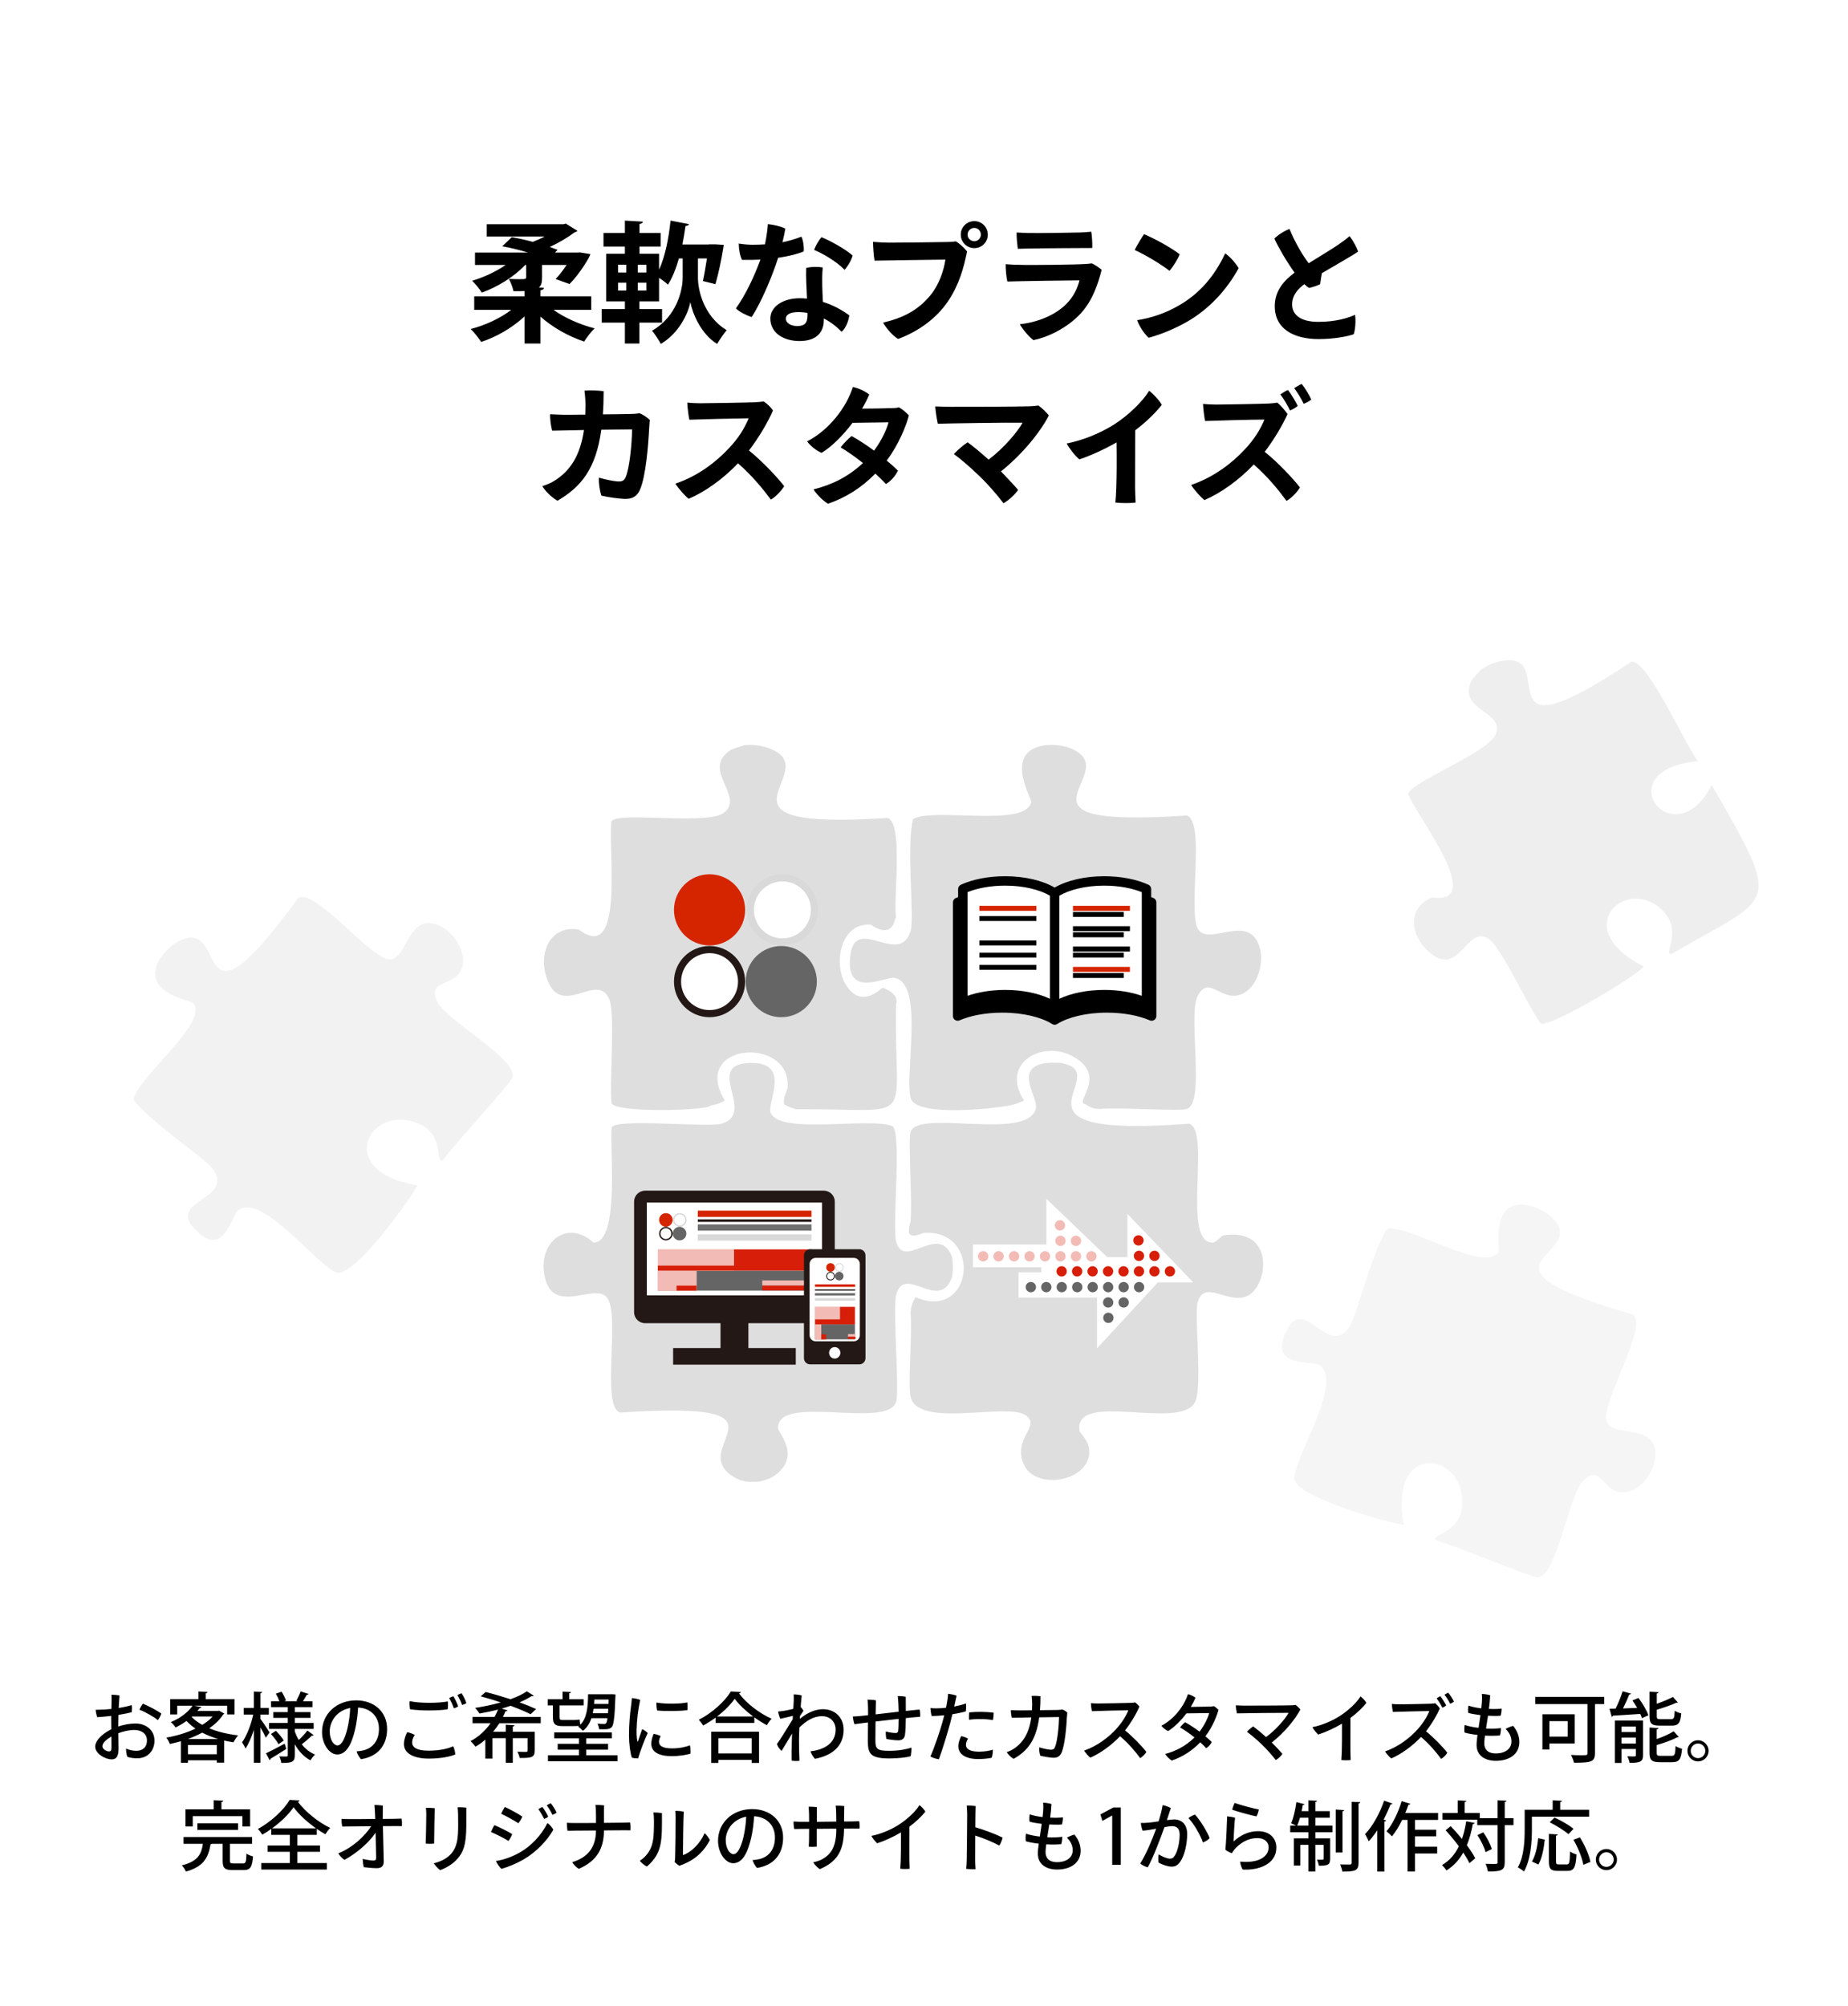 <?xml version="1.0" encoding="UTF-8"?> <svg xmlns="http://www.w3.org/2000/svg" width="340" height="369" viewBox="0 0 340 369" fill="none"><rect width="340" height="369" fill="white"></rect><path d="M21.756 317.442V317.554C22.778 317.218 23.898 317.008 24.934 317.008C26.824 317.008 28.42 318.212 28.42 320.144C28.42 322.02 27.202 323.406 25.228 323.406C24.612 323.406 23.94 323.322 23.436 323.14C23.254 322.776 23.17 321.978 23.198 321.628C23.73 321.852 24.458 322.034 25.032 322.034C26.208 322.034 27.034 321.432 27.034 320.102C27.034 318.786 25.9 318.198 24.738 318.198C23.744 318.198 22.68 318.45 21.77 318.8C21.784 319.836 21.798 320.942 21.812 321.614C21.812 323.182 21.322 323.602 20.552 323.602C19.292 323.602 17.514 322.51 17.514 321.278C17.514 320.032 19.04 318.758 20.482 318.072C20.468 317.386 20.468 316.742 20.468 316.294V315.608C19.628 315.706 18.564 315.818 17.892 315.846C17.738 315.468 17.612 314.81 17.598 314.488C18.578 314.488 19.6 314.432 20.496 314.334C20.524 313.214 20.552 312.192 20.51 311.716C20.902 311.716 21.672 311.772 21.994 311.856C21.938 312.458 21.882 313.27 21.84 314.152C22.82 313.998 23.744 313.774 24.234 313.62C24.304 313.97 24.276 314.572 24.234 314.936C23.814 315.048 22.778 315.272 21.798 315.426C21.77 316.126 21.756 316.812 21.756 317.442ZM26.278 313.354C27.37 313.802 29.022 314.684 29.68 315.174C29.554 315.608 29.218 316.182 29.036 316.392C28.406 315.832 26.684 314.838 25.648 314.474C25.802 314.11 26.096 313.592 26.278 313.354ZM20.51 321.446C20.51 321.012 20.51 320.242 20.496 319.402C19.656 319.878 18.844 320.55 18.844 321.18C18.844 321.754 19.642 322.146 20.034 322.146C20.342 322.146 20.51 322.048 20.51 321.446ZM40.068 314.698L40.292 314.642L41.286 315.188C41.244 315.258 41.146 315.3 41.076 315.342C40.432 316.322 39.55 317.162 38.5 317.89C40.04 318.534 41.874 318.968 43.806 319.192C43.512 319.5 43.148 320.088 42.952 320.466C42.364 320.382 41.804 320.27 41.244 320.144V324.204H39.886V323.77H34.58V324.232H33.278V320.27C32.606 320.466 31.92 320.634 31.248 320.774C31.122 320.438 30.842 319.892 30.604 319.598C32.438 319.29 34.328 318.73 35.966 317.946C35.35 317.526 34.804 317.064 34.314 316.546C33.726 316.966 33.054 317.372 32.298 317.736C32.116 317.428 31.71 316.966 31.416 316.756C33.362 315.958 34.706 314.796 35.42 313.732H32.606V315.342H31.304V312.528H36.498V311.114L38.178 311.212C38.164 311.338 38.08 311.408 37.856 311.45V312.528H43.148V315.342H41.79V313.732H35.672L37.058 313.984C37.03 314.11 36.918 314.18 36.722 314.18C36.596 314.348 36.456 314.53 36.316 314.698H40.068ZM34.58 320.956V322.664H39.886V320.956H34.58ZM39.13 315.72H35.336L35.252 315.79C35.784 316.336 36.442 316.84 37.212 317.26C37.954 316.812 38.612 316.294 39.13 315.72ZM34.58 319.85H40.124C39.074 319.542 38.094 319.15 37.198 318.688C36.372 319.136 35.49 319.528 34.58 319.85ZM54.236 318.002V318.478C54.432 319.024 54.67 319.542 54.964 320.032C55.51 319.528 56.182 318.814 56.56 318.296L57.722 319.164C57.68 319.22 57.596 319.248 57.512 319.248C57.47 319.248 57.414 319.248 57.372 319.234C56.91 319.71 56.084 320.41 55.51 320.83C56.168 321.656 56.994 322.328 57.96 322.72C57.694 322.958 57.302 323.448 57.12 323.784C55.916 323.154 54.95 322.104 54.236 320.816V322.846C54.236 324.134 53.648 324.26 51.758 324.26C51.716 323.924 51.548 323.392 51.394 323.056C51.716 323.07 52.066 323.084 52.318 323.084C52.892 323.084 52.948 323.084 52.948 322.846V318.002H49.504V316.91H52.948V315.972H50.274V314.908H52.948V313.998H49.868V312.906H51.408C51.254 312.472 51.002 311.94 50.75 311.52L51.8 311.156C52.136 311.66 52.472 312.346 52.612 312.794L52.304 312.906H54.768L54.53 312.822C54.796 312.332 55.146 311.604 55.314 311.1L56.784 311.576C56.728 311.674 56.616 311.716 56.448 311.716C56.266 312.052 56 312.514 55.734 312.906H57.484V313.998H54.236V314.908H57.12V315.972H54.236V316.91H57.708V318.002H54.236ZM49.462 315.37H47.922V316.154C48.314 316.672 49.364 318.268 49.602 318.646C49.42 318.912 49.224 319.178 48.902 319.612C48.706 319.164 48.3 318.394 47.922 317.722V324.232H46.704V318.17C46.27 319.528 45.738 320.788 45.164 321.614C45.038 321.264 44.73 320.76 44.534 320.466C45.388 319.304 46.2 317.19 46.592 315.37H44.842V314.138H46.704V311.128L48.244 311.212C48.23 311.324 48.146 311.394 47.922 311.436V314.138H49.462V315.37ZM52.206 320.144L51.24 320.816C50.974 320.298 50.372 319.514 49.854 318.94L50.764 318.352C51.296 318.884 51.926 319.64 52.206 320.144ZM49.616 323.756L48.93 322.496C49.798 322.09 51.1 321.39 52.374 320.718L52.668 321.684C51.618 322.37 50.498 323.056 49.77 323.49C49.77 323.602 49.714 323.7 49.616 323.756ZM65.534 312.752C68.81 312.752 71.218 314.838 71.218 318.002C71.218 321.068 69.482 323.098 66.416 323.574C66.122 323.28 65.716 322.58 65.604 322.132C66.08 322.104 66.486 322.034 66.85 321.95C68.306 321.614 69.72 320.438 69.72 317.988C69.72 315.72 68.208 314.194 65.884 314.068C65.828 315.146 65.632 316.882 65.324 318.142C64.694 320.802 63.728 322.706 62.034 322.706C60.634 322.706 59.248 320.844 59.248 318.576C59.248 315.272 61.894 312.752 65.534 312.752ZM62.076 321.04C62.818 321.04 63.448 319.892 63.938 317.848C64.19 316.784 64.4 315.258 64.428 314.152C61.922 314.628 60.662 316.672 60.662 318.45C60.662 320.088 61.46 321.04 62.076 321.04ZM84.91 311.45C85.246 311.884 85.652 312.752 85.806 313.256C85.638 313.382 85.274 313.536 85.022 313.606C84.826 313.046 84.476 312.304 84.154 311.786C84.364 311.66 84.714 311.506 84.91 311.45ZM83.412 311.996C83.706 312.444 84.14 313.368 84.294 313.858C84.112 313.998 83.762 314.152 83.496 314.208C83.314 313.662 82.95 312.836 82.642 312.332C82.866 312.192 83.202 312.052 83.412 311.996ZM75.446 314.39C75.362 313.984 75.32 313.368 75.362 312.892C77.252 313.312 80.626 313.284 82.39 312.948C82.446 313.368 82.432 314.012 82.362 314.39C80.71 314.67 77.378 314.684 75.446 314.39ZM74.914 318.604C75.334 318.674 75.95 318.898 76.3 319.108C76.062 319.486 75.824 319.99 75.824 320.48C75.824 321.334 76.58 322.006 78.834 322.006C80.724 322.006 82.334 321.684 83.37 321.194C83.594 321.572 83.734 322.258 83.762 322.706C82.894 323.07 81.172 323.462 78.904 323.462C76.16 323.462 74.312 322.538 74.312 320.788C74.312 319.99 74.634 319.122 74.914 318.604ZM99.484 315.804V316.966H91.868C91.518 317.498 91.14 318.03 90.72 318.534H93.058V317.232L94.682 317.33C94.668 317.442 94.57 317.526 94.346 317.554V318.534H98.378V322.006C98.378 323.294 97.72 323.35 95.62 323.35C95.55 323 95.368 322.524 95.2 322.202C95.914 322.23 96.6 322.23 96.796 322.23C96.992 322.216 97.062 322.174 97.062 321.992V319.696H94.346V324.232H93.058V319.696H90.608V323.462H89.292V319.976C88.732 320.466 88.13 320.9 87.486 321.264C87.276 320.97 86.842 320.494 86.576 320.242C88.074 319.458 89.32 318.282 90.258 316.966H86.94V315.804H90.986C91.238 315.356 91.448 314.894 91.63 314.446C90.496 314.74 89.334 314.978 88.228 315.174C88.046 314.894 87.668 314.39 87.416 314.138C88.97 313.9 90.608 313.564 92.134 313.13C90.874 312.696 89.586 312.318 88.438 312.01L89.348 311.212C90.748 311.562 92.372 312.038 93.926 312.542C95.102 312.122 96.138 311.632 96.936 311.086L98.21 311.898C98.154 311.954 98.056 311.982 97.958 311.982C97.902 311.982 97.86 311.982 97.804 311.968C97.16 312.388 96.418 312.766 95.592 313.116C96.754 313.536 97.818 313.97 98.63 314.348L97.622 315.3C96.712 314.838 95.396 314.292 93.94 313.746C93.408 313.928 92.848 314.11 92.302 314.264L93.38 314.586C93.324 314.684 93.198 314.754 93.002 314.754C92.862 315.104 92.708 315.454 92.526 315.804H99.484ZM105.588 317.484H103.404C102.074 317.484 101.724 317.036 101.724 315.776V313.676H100.772V312.542H103.502V311.142L105.056 311.226C105.042 311.352 104.958 311.422 104.734 311.45V312.542H107.38V313.676H102.956V315.804C102.956 316.21 103.04 316.364 103.404 316.364H105.56C105.882 316.364 106.386 316.336 106.652 316.28L106.75 317.246C107.912 316.126 108.192 314.152 108.192 311.632H112.294L112.56 311.618L113.246 311.674C113.162 312.29 113.176 316.854 112.602 317.596C112.308 317.974 111.958 318.072 110.992 318.072C110.754 318.072 110.502 318.072 110.236 318.058C110.208 317.764 110.082 317.316 109.928 317.036C110.446 317.078 110.908 317.092 111.118 317.092C111.454 317.092 111.65 317.036 111.762 316.028H108.808C108.486 317.008 107.982 317.806 107.24 318.352C107.058 318.142 106.638 317.75 106.358 317.568L106.526 317.442C106.274 317.47 105.924 317.484 105.588 317.484ZM111.958 313.41L111.986 312.598H109.354C109.34 312.878 109.326 313.144 109.298 313.41H111.958ZM111.916 314.292H109.2C109.158 314.572 109.116 314.852 109.06 315.118H111.86C111.874 314.866 111.902 314.6 111.916 314.292ZM107.856 321.824V322.846H113.624V323.952H100.814V322.846H106.526V321.824H102.606V320.746H106.526V319.738H101.962V318.646H112.56V319.738H107.856V320.746H111.874V321.824H107.856ZM116.256 312.332C116.732 312.36 117.404 312.5 117.782 312.668C117.39 314.488 117.166 316.336 117.124 318.142C117.11 318.94 117.138 319.738 117.264 320.228C117.278 320.354 117.334 320.396 117.39 320.256C117.558 319.78 117.866 318.8 118.146 318.044C118.496 318.198 118.944 318.492 119.168 318.772C118.65 319.794 117.67 322.412 117.404 323.42C117.068 323.434 116.606 323.392 116.256 323.294C115.948 322.44 115.738 320.816 115.724 319.276C115.71 317.176 115.92 315.076 116.088 313.9C116.144 313.438 116.228 312.766 116.256 312.332ZM120.778 313.158C122.36 313.452 125.3 313.41 126.448 313.13C126.518 313.466 126.504 314.194 126.476 314.544C125.174 314.754 122.206 314.754 120.904 314.614C120.806 314.278 120.75 313.606 120.778 313.158ZM120.26 318.912C120.708 318.982 121.24 319.15 121.548 319.318C121.394 319.612 121.24 320.032 121.24 320.382C121.24 321.012 121.758 321.586 123.634 321.586C124.964 321.586 126.182 321.334 126.924 321.012C127.036 321.376 127.078 322.146 127.036 322.552C126.56 322.706 125.202 323.014 123.592 323.014C121.1 323.014 119.826 322.16 119.826 320.732C119.826 320.144 120.022 319.458 120.26 318.912ZM131.67 316.91V315.916C130.942 316.448 130.158 316.952 129.374 317.372C129.192 317.078 128.828 316.588 128.562 316.322C131.012 315.09 133.378 312.92 134.47 311.114L136.304 311.226C136.262 311.366 136.136 311.45 135.968 311.478C137.34 313.326 139.804 315.188 141.96 316.126C141.638 316.462 141.33 316.91 141.092 317.316C140.336 316.924 139.538 316.42 138.782 315.874V316.91H131.67ZM131.922 315.72H138.572C137.214 314.712 135.968 313.55 135.17 312.458C134.442 313.508 133.28 314.684 131.922 315.72ZM132.16 324.26H130.858V318.52H139.65V324.26H138.292V323.7H132.16V324.26ZM138.292 322.51V319.71H132.16V322.51H138.292ZM147.308 313.97C147.504 314.152 147.714 314.446 147.826 314.67C147.658 314.908 147.392 315.3 147.182 315.622C147.182 315.804 147.168 315.972 147.154 316.154C148.652 314.922 150.108 314.376 151.438 314.376C153.538 314.376 155.218 315.846 155.218 318.142C155.218 321.264 152.978 322.93 149.94 323.504C149.674 323.224 149.268 322.636 149.114 322.118C151.662 321.838 153.748 320.634 153.748 318.1C153.748 316.98 152.992 315.664 151.228 315.664C149.618 315.664 148.302 316.56 147.07 317.736C147.028 318.59 147 319.388 147 320.032C147 321.306 147.014 322.286 147.084 323.854C146.72 323.924 146.006 323.91 145.642 323.826C145.614 322.286 145.656 320.522 145.726 318.856C145.012 320.074 144.074 321.572 143.794 322.048C143.458 321.782 143.094 321.25 142.94 320.788C143.318 320.326 144.732 318.044 145.838 316.238C145.852 316.014 145.866 315.804 145.88 315.594C145.292 315.748 144.298 315.986 143.556 316.14C143.388 315.79 143.206 315.132 143.15 314.81C143.486 314.782 143.836 314.74 144.13 314.698C144.578 314.628 145.292 314.474 145.95 314.32C145.992 313.578 146.034 313.046 146.034 312.822C146.048 312.36 146.034 311.912 146.02 311.66C146.426 311.66 147.098 311.716 147.504 311.856C147.476 311.968 147.392 312.822 147.308 313.97ZM159.712 315.482V314.614C159.712 314.04 159.684 313.242 159.614 312.612C160.02 312.612 160.846 312.668 161.154 312.752C161.14 313.242 161.126 314.236 161.098 315.328C162.372 315.188 163.898 315.006 165.34 314.838C165.326 313.9 165.27 312.766 165.172 311.968C165.648 311.954 166.278 311.996 166.642 312.108C166.642 312.682 166.656 313.788 166.656 314.698C167.678 314.586 168.574 314.488 169.19 314.432C169.288 314.782 169.316 315.37 169.288 315.776C168.742 315.804 167.79 315.888 166.656 316.014C166.642 317.022 166.614 318.45 166.488 319.15C166.39 319.78 165.97 320.102 165.284 320.102C164.71 320.102 163.66 319.976 163.086 319.85C163.002 319.598 162.946 318.912 162.974 318.478C163.562 318.646 164.388 318.758 164.752 318.758C165.074 318.758 165.2 318.674 165.256 318.338C165.312 317.932 165.34 317.022 165.34 316.154C163.968 316.308 162.456 316.476 161.084 316.644C161.07 318.072 161.056 319.43 161.056 319.92C161.056 321.6 161.182 322.034 163.604 322.034C165.382 322.034 166.936 321.712 167.692 321.446C167.706 321.81 167.636 322.678 167.538 323.028C166.894 323.238 165.242 323.434 163.688 323.434C160.23 323.434 159.67 322.664 159.67 320.242C159.67 319.64 159.684 318.128 159.698 316.812C158.606 316.952 157.71 317.064 157.206 317.134C157.052 316.756 156.94 316.098 156.912 315.72C157.444 315.706 157.864 315.678 158.676 315.594C158.914 315.566 159.278 315.538 159.712 315.482ZM172.284 314.222H172.298C172.83 314.222 173.432 314.18 174.048 314.11C174.09 313.9 174.132 313.704 174.16 313.564C174.286 312.864 174.412 312.122 174.426 311.534C174.846 311.59 175.644 311.73 175.994 311.898C175.924 312.234 175.756 312.99 175.56 313.886C176.414 313.718 177.212 313.522 177.716 313.312C177.772 313.662 177.744 314.446 177.688 314.782C177.114 314.95 176.232 315.146 175.224 315.3C175.084 315.86 174.944 316.42 174.818 316.938C174.272 318.94 173.376 321.88 172.732 323.588C172.27 323.518 171.528 323.308 171.178 323.07C171.878 321.53 172.998 318.254 173.446 316.56C173.544 316.196 173.642 315.832 173.726 315.496C172.956 315.58 172.172 315.622 171.416 315.636C171.304 315.342 171.192 314.53 171.178 314.166C171.486 314.208 171.822 314.222 172.284 314.222ZM180.488 314.866H180.502C181.16 314.866 182.224 314.936 182.826 315.02C182.826 315.37 182.77 316.014 182.672 316.392C182.084 316.266 181.272 316.196 180.474 316.196C179.718 316.182 178.948 316.224 178.29 316.322C178.248 316.056 178.262 315.342 178.304 314.964C179.004 314.894 179.802 314.866 180.488 314.866ZM180.138 322.188C181.174 322.188 182.126 322.006 182.672 321.824C182.686 322.174 182.602 322.972 182.448 323.308C182.028 323.42 181.02 323.546 179.97 323.546C177.632 323.546 176.302 322.622 176.316 321.18C176.316 320.494 176.624 319.724 176.848 319.332C177.254 319.402 177.8 319.598 178.094 319.794C177.898 320.116 177.716 320.536 177.716 320.928C177.702 321.572 178.262 322.188 180.138 322.188ZM187.838 314.6L189.868 314.572C189.882 314.18 189.896 313.774 189.896 313.34C189.896 313.004 189.854 312.318 189.798 311.94C190.274 311.898 190.96 311.926 191.436 311.996C191.436 312.92 191.408 313.774 191.338 314.558C192.878 314.544 194.348 314.53 194.586 314.516C194.838 314.502 195.188 314.488 195.468 314.432C195.762 314.53 196.112 314.754 196.364 314.992C196.336 315.216 196.308 315.608 196.294 315.79C196.21 317.442 195.944 321.012 195.272 322.44C194.964 323.07 194.502 323.336 193.732 323.308C193.088 323.266 192.094 323.112 191.394 322.93C191.268 322.566 191.156 321.852 191.198 321.39C191.828 321.586 192.654 321.782 193.2 321.824C193.648 321.866 193.9 321.768 194.068 321.418C194.558 320.368 194.838 317.26 194.852 315.818L191.198 315.874C190.624 320.186 188.944 322.118 186.494 323.504C186.032 323.252 185.486 322.734 185.22 322.272C185.626 322.146 186.06 321.936 186.34 321.768C188.118 320.676 189.322 318.912 189.742 315.888C188.132 315.916 186.648 315.944 186.172 315.958C186.06 315.636 185.962 314.95 185.99 314.544C186.536 314.572 187.264 314.6 187.838 314.6ZM206.99 318.282C208.362 319.374 210.098 321.166 210.91 322.244C210.7 322.608 210.196 323.14 209.776 323.378C208.95 322.244 207.648 320.676 206.066 319.346C204.428 321.082 202.412 322.482 200.606 323.294C200.284 323.056 199.696 322.384 199.458 321.992C201.936 321.138 204.036 319.472 205.338 318.044C206.416 316.854 207.158 315.678 207.592 314.572C206.374 314.586 201.922 314.684 200.9 314.74C200.802 314.362 200.718 313.718 200.704 313.27C201.124 313.312 201.614 313.326 202.062 313.326C202.65 313.326 207.298 313.256 208.068 313.214C208.362 313.2 208.628 313.172 208.838 313.13C209.132 313.326 209.44 313.634 209.622 313.9C209.16 315.048 208.138 316.812 206.99 318.282ZM222.446 313.886V313.9C222.95 313.886 223.104 313.872 223.342 313.816C223.65 313.984 223.972 314.278 224.182 314.502C223.916 315.524 223.09 317.638 221.774 319.36C222.194 319.71 222.586 320.06 222.936 320.41C222.754 320.83 222.348 321.306 221.914 321.544C221.62 321.222 221.256 320.844 220.822 320.466C219.352 322.006 217.574 323.14 215.586 323.826C215.208 323.602 214.634 323.07 214.368 322.608C216.132 322.16 218.092 321.236 219.772 319.57C218.918 318.898 217.994 318.24 217.112 317.736C217.336 317.414 217.756 316.98 218.036 316.77C218.89 317.246 219.814 317.848 220.696 318.506C221.69 317.218 222.306 315.776 222.474 315.09L218.274 315.146C217.294 316.462 216.076 317.68 214.914 318.394C214.494 318.226 213.906 317.764 213.682 317.414C216.034 316.196 217.868 313.788 218.554 311.618C219.072 311.73 219.562 311.968 219.94 312.262C219.73 312.794 219.436 313.368 219.086 313.956C222.04 313.928 222.446 313.886 222.446 313.886ZM233.982 320.508C234.836 321.348 235.704 322.3 235.942 322.594C235.718 322.972 235.186 323.476 234.724 323.728C234.164 323 233.184 321.866 232.232 320.942C231.294 320.032 230.23 319.122 229.418 318.534C229.712 318.184 230.202 317.778 230.566 317.54C230.958 317.82 232.008 318.66 232.932 319.5C234.766 318.17 236.446 316.196 237.076 315.048C235.788 315.034 228.774 315.104 227.584 315.146C227.486 314.768 227.374 314.054 227.36 313.662C227.864 313.69 228.41 313.718 228.942 313.718C229.824 313.718 236.544 313.704 237.566 313.662C237.846 313.648 238.07 313.634 238.364 313.592C238.644 313.774 239.05 314.18 239.246 314.432C238.308 316.238 236.32 318.674 233.982 320.508ZM251.398 313.214C250.74 314.04 249.732 315.048 248.458 315.986C248.444 320.13 248.458 322.216 248.458 322.216C248.458 322.692 248.486 323.308 248.5 323.728C248.108 323.784 247.254 323.784 246.778 323.728C246.806 323.42 246.834 322.958 246.862 322.244C246.89 321.264 246.918 319.64 246.904 317.036C245.518 317.862 243.894 318.604 242.536 319.038C242.186 318.744 241.64 318.072 241.458 317.68C243.096 317.372 245.042 316.574 246.512 315.622C248.066 314.628 249.648 313.144 250.306 312.024C250.698 312.304 251.202 312.85 251.398 313.214ZM266.444 311.338C266.78 311.716 267.298 312.528 267.508 312.976C267.354 313.116 267.06 313.284 266.808 313.382C266.542 312.836 266.122 312.164 265.758 311.716C265.982 311.576 266.234 311.422 266.444 311.338ZM266.066 313.676C265.94 313.816 265.618 314.012 265.366 314.096C265.114 313.578 264.68 312.85 264.316 312.388C264.54 312.234 264.792 312.066 264.988 311.982C265.338 312.374 265.856 313.242 266.066 313.676ZM262.356 318.436C263.728 319.528 265.478 321.32 266.276 322.384C266.08 322.748 265.576 323.294 265.142 323.518C264.316 322.384 263.028 320.83 261.446 319.486C259.794 321.222 257.792 322.636 255.972 323.434C255.65 323.196 255.062 322.538 254.824 322.146C257.316 321.292 259.416 319.612 260.704 318.198C261.796 317.008 262.524 315.832 262.972 314.712C261.74 314.726 257.302 314.838 256.266 314.88C256.182 314.516 256.098 313.872 256.07 313.41C256.49 313.452 256.98 313.48 257.428 313.48C258.016 313.48 262.496 313.41 263.266 313.368C263.56 313.354 263.826 313.312 264.036 313.284C264.302 313.466 264.694 313.914 264.904 314.236C264.442 315.328 263.49 317.008 262.356 318.436ZM278.386 317.442C279.142 318.296 279.534 319.402 279.534 320.41C279.534 322.636 277.714 323.868 275.208 323.868C273.346 323.868 271.666 323.014 271.666 320.956C271.666 320.41 271.736 319.794 271.834 319.108C270.966 319.01 270.14 318.87 269.454 318.674C269.384 318.296 269.398 317.666 269.482 317.274C270.168 317.512 271.078 317.694 272.03 317.806C272.142 317.092 272.268 316.308 272.38 315.468C271.484 315.356 270.672 315.216 270.14 315.062C270.084 314.712 270.084 314.096 270.182 313.718C270.826 313.956 271.666 314.11 272.534 314.222C272.576 313.844 272.618 313.452 272.646 313.06C272.674 312.724 272.688 312.01 272.632 311.576C273.052 311.576 273.864 311.688 274.172 311.828C274.13 312.64 274.046 313.494 273.934 314.32C274.886 314.362 275.754 314.348 276.272 314.264C276.3 314.656 276.174 315.314 276.09 315.58C275.39 315.636 274.578 315.622 273.766 315.58C273.64 316.406 273.514 317.204 273.402 317.932C274.424 317.988 275.418 317.96 276.146 317.848C276.16 318.254 276.076 318.884 275.964 319.206C275.208 319.276 274.228 319.29 273.206 319.234C273.136 319.808 273.08 320.298 273.08 320.662C273.08 321.642 273.612 322.51 275.194 322.51C276.972 322.51 278.078 321.642 278.078 320.326C278.078 319.36 277.644 318.646 277.014 318.002C277.336 317.806 277.966 317.554 278.386 317.442ZM282.46 312.108H295.144V313.438H293.45V322.454C293.45 324.078 292.736 324.218 289.586 324.218C289.516 323.826 289.236 323.168 289.026 322.79C289.67 322.832 290.356 322.846 290.874 322.846C291.994 322.846 292.064 322.846 292.064 322.426V313.438H282.46V312.108ZM289.726 315.314V320.676H285.064V321.796H283.776V315.314H289.726ZM288.424 319.416V316.574H285.064V319.416H288.424ZM297.104 316.462H302.284V322.846C302.284 324.008 301.808 324.246 299.82 324.246C299.764 323.882 299.568 323.364 299.386 323.042C299.736 323.056 300.072 323.07 300.338 323.07C300.898 323.07 300.968 323.07 300.968 322.832V321.698H298.336V324.26H297.104V316.462ZM300.968 318.576V317.568H298.336V318.576H300.968ZM298.336 319.598V320.69H300.968V319.598H298.336ZM305.518 316.21H307.464C307.968 316.21 308.066 315.986 308.122 314.656C308.402 314.866 308.948 315.076 309.312 315.146C309.172 316.924 308.794 317.4 307.576 317.4H305.364C303.866 317.4 303.488 317.022 303.488 315.678V311.156L305.14 311.254C305.126 311.38 305.042 311.45 304.818 311.492V313.382C305.924 312.99 307.044 312.528 307.786 312.122L308.71 313.144C308.654 313.186 308.626 313.186 308.416 313.186C307.506 313.62 306.12 314.082 304.818 314.474V315.664C304.818 316.14 304.916 316.21 305.518 316.21ZM304.804 320.97V322.384C304.804 322.874 304.916 322.958 305.546 322.958H307.562C308.122 322.958 308.22 322.692 308.276 321.152C308.57 321.362 309.102 321.572 309.466 321.656C309.298 323.602 308.934 324.12 307.674 324.12H305.378C303.88 324.12 303.488 323.728 303.488 322.398V317.75L305.14 317.848C305.126 317.96 305.028 318.044 304.804 318.086V319.864C305.98 319.458 307.156 318.94 307.926 318.436L308.878 319.486C308.808 319.542 308.71 319.542 308.57 319.542C307.66 320.06 306.162 320.564 304.804 320.97ZM298.532 311.086L300.086 311.506C300.044 311.604 299.918 311.674 299.736 311.688C299.456 312.444 299.022 313.41 298.602 314.236C299.414 314.208 300.31 314.18 301.206 314.138C300.94 313.662 300.632 313.186 300.338 312.766L301.458 312.304C302.186 313.298 302.984 314.614 303.278 315.496L302.088 316.028C302.018 315.79 301.906 315.524 301.78 315.244C299.904 315.384 298 315.482 296.754 315.566C296.74 315.678 296.642 315.748 296.53 315.762L296.124 314.292L297.244 314.264C297.72 313.326 298.238 312.052 298.532 311.086ZM310.46 322.034V322.02C310.46 320.97 311.328 320.088 312.406 320.088C313.47 320.088 314.352 320.97 314.352 322.034C314.352 323.112 313.47 323.98 312.406 323.98C311.328 323.98 310.46 323.112 310.46 322.034ZM311.062 322.034V322.048C311.062 322.776 311.664 323.378 312.406 323.378C313.148 323.378 313.75 322.776 313.75 322.034C313.75 321.292 313.148 320.69 312.406 320.69C311.664 320.69 311.062 321.292 311.062 322.034ZM44.605 334.054H35.463V335.944H34.119V332.794H39.327V331.114L41.077 331.212C41.063 331.338 40.965 331.422 40.741 331.45V332.794H46.019V335.944H44.605V334.054ZM43.807 335.356V336.574H36.317V335.356H43.807ZM42.309 339.136V342.244C42.309 342.678 42.407 342.748 42.953 342.748H44.703C45.207 342.748 45.291 342.51 45.347 340.942C45.627 341.152 46.187 341.362 46.551 341.46C46.397 343.448 46.033 343.966 44.815 343.966H42.785C41.329 343.966 40.965 343.574 40.965 342.272V339.136H38.991C38.935 339.178 38.851 339.206 38.739 339.22C38.347 341.46 37.675 343.266 34.217 344.246C34.077 343.91 33.727 343.364 33.447 343.098C36.415 342.384 37.059 341.012 37.325 339.136H33.769V337.89H46.383V339.136H42.309ZM58.871 340.606H54.713V342.678H60.145V343.868H48.077V342.678H53.327V340.606H49.239V339.444H53.327V337.484H49.911V336.392C49.379 336.784 48.819 337.134 48.259 337.456C48.091 337.162 47.727 336.672 47.447 336.406C49.869 335.104 52.235 332.864 53.299 331.058L55.133 331.156C55.091 331.296 54.979 331.38 54.797 331.394C56.155 333.242 58.619 335.202 60.747 336.21C60.425 336.546 60.117 336.994 59.865 337.386C59.347 337.092 58.815 336.756 58.283 336.392V337.484H54.713V339.444H58.871V340.606ZM50.051 336.294H58.143C56.505 335.132 54.937 333.69 54.013 332.402C53.173 333.648 51.717 335.09 50.051 336.294ZM72.801 334.53L73.879 334.488C73.963 334.866 73.977 335.51 73.949 335.888C73.669 335.888 73.375 335.874 73.039 335.874C72.857 335.874 71.779 335.874 70.449 335.888C70.477 337.596 70.589 341.614 70.603 342.328C70.617 343.182 70.253 343.616 69.329 343.616C68.657 343.616 67.481 343.518 66.935 343.434C66.823 343.056 66.739 342.328 66.725 341.908C67.481 342.104 68.405 342.216 68.685 342.216C69.049 342.216 69.203 342.104 69.203 341.684C69.203 341.684 69.203 341.362 69.105 337.092C67.957 338.814 65.787 340.774 63.379 342.09C62.973 341.852 62.441 341.264 62.231 340.9C64.863 339.836 67.075 337.778 68.293 335.902C66.487 335.916 64.765 335.944 64.387 335.944C64.163 335.944 63.379 335.958 62.959 335.958C62.875 335.538 62.819 334.964 62.833 334.544C63.267 334.572 63.701 334.586 64.191 334.586C64.737 334.6 66.963 334.586 69.035 334.558C68.993 333.69 68.965 332.626 68.881 332.01C69.245 331.982 70.029 332.038 70.435 332.108C70.421 332.612 70.421 333.564 70.421 334.558C71.611 334.544 72.549 334.53 72.801 334.53ZM85.793 333.732V335.776C85.779 339.444 85.205 340.676 84.183 341.866C83.301 342.916 81.915 343.658 80.977 343.98C80.655 343.756 80.053 343.112 79.801 342.72C80.851 342.482 82.209 341.908 83.063 340.9C84.113 339.64 84.295 338.17 84.295 335.608C84.295 334.992 84.295 334.432 84.281 333.774C84.267 333.242 84.239 332.808 84.197 332.416C84.603 332.402 85.401 332.43 85.821 332.5C85.793 332.892 85.779 333.41 85.793 333.732ZM78.359 332.514C78.723 332.5 79.563 332.542 79.983 332.584C79.941 333.48 79.885 337.764 79.871 339.094C79.367 339.15 78.821 339.15 78.317 339.094C78.373 338.212 78.429 334.264 78.429 333.62C78.429 333.34 78.401 332.822 78.359 332.514ZM101.333 331.674C101.683 332.08 102.201 332.92 102.397 333.396C102.243 333.536 101.921 333.718 101.641 333.816C101.375 333.228 100.955 332.528 100.591 332.066C100.829 331.898 101.109 331.744 101.333 331.674ZM99.793 332.374C100.143 332.794 100.661 333.676 100.857 334.152C100.703 334.306 100.381 334.474 100.115 334.558C99.849 334.012 99.429 333.256 99.051 332.766C99.289 332.612 99.569 332.444 99.793 332.374ZM92.891 332.36C93.787 332.78 95.369 333.606 96.097 334.138C95.971 334.474 95.593 335.104 95.369 335.356C94.585 334.824 93.073 334.012 92.205 333.606C92.345 333.27 92.709 332.598 92.891 332.36ZM91.239 342.3C92.695 342.09 94.347 341.474 95.635 340.732C97.637 339.598 99.583 337.624 100.717 335.314C101.123 335.566 101.627 336.182 101.809 336.546C100.647 338.562 98.715 340.606 96.405 341.964C94.893 342.846 93.437 343.406 92.261 343.742C91.869 343.434 91.449 342.748 91.239 342.3ZM90.973 335.706C91.841 336.056 93.507 336.882 94.235 337.358C94.123 337.708 93.773 338.338 93.549 338.604C92.779 338.114 91.267 337.358 90.329 336.966C90.455 336.63 90.791 335.944 90.973 335.706ZM111.119 333.606V335.286C112.855 335.272 114.395 335.244 114.703 335.244C115.011 335.244 115.599 335.216 115.921 335.202C115.991 335.58 116.019 336.266 115.977 336.658C115.641 336.658 115.263 336.644 114.871 336.644C114.507 336.644 112.897 336.658 111.119 336.672C111.105 339.934 109.873 342.286 106.485 343.742C106.079 343.504 105.491 342.93 105.281 342.51C108.277 341.6 109.635 339.668 109.649 336.686C107.815 336.7 106.107 336.714 105.701 336.714C105.365 336.714 104.805 336.728 104.413 336.742C104.343 336.406 104.287 335.594 104.287 335.272C104.693 335.3 105.057 335.3 105.533 335.314C105.911 335.328 107.731 335.314 109.649 335.3V333.844V333.83C109.649 333.298 109.635 332.416 109.537 331.996C109.985 331.968 110.769 332.024 111.147 332.066C111.119 332.528 111.119 333.186 111.119 333.606ZM124.979 343.182C124.713 343.014 124.307 342.678 124.111 342.482C124.181 342.23 124.209 342.02 124.209 341.684C124.251 340.606 124.307 336.294 124.293 334.222C124.293 333.76 124.265 333.368 124.251 333.06C124.517 333.06 125.371 333.13 125.805 333.214C125.721 334.236 125.651 340.046 125.651 341.222C127.037 340.76 128.759 339.22 129.627 337.176C129.963 337.428 130.411 338.044 130.607 338.45C129.683 340.214 128.227 341.908 125.609 342.944C125.399 343.014 125.203 343.098 124.979 343.182ZM118.595 341.558C120.261 339.878 120.317 338.114 120.317 334.852C120.317 334.236 120.275 333.76 120.219 333.368C120.653 333.368 121.339 333.41 121.787 333.48C121.787 338.464 121.941 340.802 119.015 343.322C118.665 343.168 117.979 342.636 117.713 342.244C118.021 342.062 118.329 341.824 118.595 341.558ZM138.391 332.752C141.667 332.752 144.075 334.838 144.075 338.002C144.075 341.068 142.339 343.098 139.273 343.574C138.979 343.28 138.573 342.58 138.461 342.132C138.937 342.104 139.343 342.034 139.707 341.95C141.163 341.614 142.577 340.438 142.577 337.988C142.577 335.72 141.065 334.194 138.741 334.068C138.685 335.146 138.489 336.882 138.181 338.142C137.551 340.802 136.585 342.706 134.891 342.706C133.491 342.706 132.105 340.844 132.105 338.576C132.105 335.272 134.751 332.752 138.391 332.752ZM134.933 341.04C135.675 341.04 136.305 339.892 136.795 337.848C137.047 336.784 137.257 335.258 137.285 334.152C134.779 334.628 133.519 336.672 133.519 338.45C133.519 340.088 134.317 341.04 134.933 341.04ZM155.289 335.034L156.815 335.02C157.137 335.006 157.753 334.992 158.075 334.978C158.145 335.356 158.173 335.902 158.131 336.336C157.795 336.336 157.375 336.322 156.983 336.322L155.289 336.336C155.261 340.046 154.351 342.3 150.837 343.798C150.487 343.602 149.871 342.986 149.619 342.538C150.123 342.44 150.739 342.244 151.145 342.034C152.965 341.068 153.861 339.64 153.861 336.42V336.35L150.263 336.378V339.654C149.899 339.696 149.255 339.71 148.779 339.654C148.807 339.444 148.835 338.898 148.849 338.45C148.863 337.918 148.863 337.162 148.863 336.378L147.435 336.392C147.085 336.406 146.511 336.406 146.133 336.42C146.049 336.098 145.979 335.356 146.007 335.034C146.427 335.062 146.777 335.062 147.253 335.09H148.863L148.849 333.578C148.835 333.158 148.807 332.682 148.765 332.318C149.157 332.304 149.913 332.332 150.291 332.388C150.291 332.654 150.277 333.788 150.277 335.09C151.425 335.076 152.713 335.062 153.861 335.048C153.861 334.39 153.847 333.76 153.833 333.382C153.833 333.06 153.805 332.528 153.749 332.122C154.169 332.108 154.939 332.15 155.331 332.192C155.317 332.738 155.303 333.9 155.289 335.034ZM170.255 333.214C169.597 334.04 168.589 335.048 167.315 335.986C167.301 340.13 167.315 342.216 167.315 342.216C167.315 342.692 167.343 343.308 167.357 343.728C166.965 343.784 166.111 343.784 165.635 343.728C165.663 343.42 165.691 342.958 165.719 342.244C165.747 341.264 165.775 339.64 165.761 337.036C164.375 337.862 162.751 338.604 161.393 339.038C161.043 338.744 160.497 338.072 160.315 337.68C161.953 337.372 163.899 336.574 165.369 335.622C166.923 334.628 168.505 333.144 169.163 332.024C169.555 332.304 170.059 332.85 170.255 333.214ZM183.849 339.458C182.589 338.772 180.853 338.058 179.425 337.624C179.411 339.682 179.411 341.656 179.411 342.132C179.411 342.538 179.439 343.28 179.481 343.798C179.061 343.84 178.179 343.798 177.759 343.742C177.801 343.308 177.843 342.664 177.857 342.104C177.885 340.998 177.941 334.614 177.941 333.718C177.927 333.27 177.913 332.654 177.857 332.108C178.291 332.08 179.103 332.136 179.495 332.192C179.467 332.64 179.453 334.264 179.439 336.084C181.231 336.616 183.149 337.358 184.465 337.988C184.381 338.436 184.101 339.122 183.849 339.458ZM197.667 337.442C198.423 338.296 198.815 339.402 198.815 340.41C198.815 342.636 196.995 343.868 194.489 343.868C192.627 343.868 190.947 343.014 190.947 340.956C190.947 340.41 191.017 339.794 191.115 339.108C190.247 339.01 189.421 338.87 188.735 338.674C188.665 338.296 188.679 337.666 188.763 337.274C189.449 337.512 190.359 337.694 191.311 337.806C191.423 337.092 191.549 336.308 191.661 335.468C190.765 335.356 189.953 335.216 189.421 335.062C189.365 334.712 189.365 334.096 189.463 333.718C190.107 333.956 190.947 334.11 191.815 334.222C191.857 333.844 191.899 333.452 191.927 333.06C191.955 332.724 191.969 332.01 191.913 331.576C192.333 331.576 193.145 331.688 193.453 331.828C193.411 332.64 193.327 333.494 193.215 334.32C194.167 334.362 195.035 334.348 195.553 334.264C195.581 334.656 195.455 335.314 195.371 335.58C194.671 335.636 193.859 335.622 193.047 335.58C192.921 336.406 192.795 337.204 192.683 337.932C193.705 337.988 194.699 337.96 195.427 337.848C195.441 338.254 195.357 338.884 195.245 339.206C194.489 339.276 193.509 339.29 192.487 339.234C192.417 339.808 192.361 340.298 192.361 340.662C192.361 341.642 192.893 342.51 194.475 342.51C196.253 342.51 197.359 341.642 197.359 340.326C197.359 339.36 196.925 338.646 196.295 338.002C196.617 337.806 197.247 337.554 197.667 337.442ZM206.207 343H204.625V333.942H204.597L202.819 334.922L202.455 333.732L204.835 332.458H206.207V343ZM216.029 334.656C217.303 334.656 218.423 335.454 218.423 337.358C218.423 339.038 217.961 341.32 217.121 342.454C216.673 343.112 216.183 343.336 215.567 343.336C214.895 343.336 213.929 343.014 213.173 342.608C213.075 342.188 213.103 341.432 213.187 341.082C213.831 341.488 214.713 341.866 215.217 341.866C215.609 341.866 215.847 341.768 216.155 341.278C216.701 340.438 217.037 338.744 217.037 337.47C217.037 336.308 216.519 335.888 215.623 335.888C215.315 335.888 214.825 335.958 214.237 336.07C213.481 338.212 212.137 341.74 211.171 343.462C210.765 343.378 210.093 343.042 209.785 342.762C210.933 340.942 212.081 338.114 212.711 336.364C211.927 336.504 211.059 336.658 210.233 336.728C210.065 336.378 209.925 335.748 209.897 335.286C210.373 335.328 210.905 335.286 211.507 335.23C211.955 335.188 212.543 335.104 213.173 335.006C213.439 334.11 213.761 332.99 213.901 332.024C214.419 332.108 215.091 332.36 215.413 332.57C215.245 333.088 214.993 333.83 214.685 334.782C215.217 334.712 215.693 334.656 216.029 334.656ZM219.851 333.76C220.831 334.796 222.133 336.952 222.553 338.086C222.329 338.38 221.783 338.73 221.307 338.884C220.859 337.498 219.599 335.384 218.661 334.404C218.997 334.124 219.543 333.858 219.851 333.76ZM226.711 332.864C226.781 332.486 227.005 331.884 227.145 331.618C228.419 332.066 230.561 332.626 231.597 332.822C231.541 333.214 231.373 333.746 231.163 334.096C230.253 333.928 227.369 333.13 226.711 332.864ZM227.229 334.348C227.117 335.146 226.963 337.96 226.949 338.716C228.223 337.526 229.763 336.812 231.457 336.812C233.599 336.812 234.831 338.114 234.831 339.822C234.831 342.916 231.513 344.05 228.629 343.868C228.405 343.546 228.195 342.846 228.153 342.412C231.345 342.734 233.403 341.628 233.403 339.78C233.403 338.8 232.633 338.086 231.345 338.086C229.525 338.086 228.111 339.038 227.103 340.186C226.935 340.396 226.767 340.662 226.641 340.872C226.291 340.746 225.703 340.452 225.451 340.228C225.563 339.402 225.773 334.628 225.773 334.082C226.207 334.124 226.921 334.236 227.229 334.348ZM244.659 334.334H241.999V335.79H245.149V337.008H241.999V338.128H244.729V341.908C244.729 343.042 244.239 343.168 242.643 343.168C242.601 342.832 242.447 342.37 242.307 342.048C242.545 342.062 242.769 342.062 242.951 342.062C243.469 342.062 243.525 342.062 243.525 341.88V339.332H241.999V344.232H240.725V339.332H239.241V343.14H238.051V338.128H240.725V337.008H237.379V335.79H238.429C238.163 335.636 237.799 335.468 237.547 335.37C237.967 334.446 238.317 332.892 238.513 331.464L240.011 331.842C239.969 331.94 239.871 331.996 239.689 331.996C239.633 332.36 239.563 332.752 239.479 333.13H240.725V331.128L242.321 331.226C242.307 331.338 242.209 331.408 241.999 331.45V333.13H244.659V334.334ZM240.725 334.334H239.171C239.017 334.88 238.849 335.384 238.667 335.79H240.725V334.334ZM248.677 342.636V331.408L250.273 331.478C250.245 331.604 250.161 331.688 249.951 331.716V342.636C249.951 344.078 249.321 344.246 246.969 344.246C246.913 343.882 246.731 343.308 246.563 342.93C246.969 342.944 247.347 342.944 247.669 342.944H248.341C248.579 342.944 248.677 342.874 248.677 342.636ZM245.751 332.836L247.305 332.934C247.291 333.046 247.207 333.116 246.997 333.158V340.732H245.751V332.836ZM253.395 344.246V336.644C252.891 337.4 252.373 338.086 251.827 338.674C251.687 338.338 251.351 337.666 251.141 337.358C252.499 335.972 253.843 333.578 254.655 331.198L256.195 331.73C256.139 331.828 256.013 331.898 255.831 331.884C255.467 332.836 255.033 333.788 254.557 334.698L255.033 334.824C255.005 334.936 254.907 335.02 254.697 335.034V344.246H253.395ZM264.581 333.466V334.74H260.339V336.546H264.231V337.764H260.339V339.668H264.413V340.914H260.339V344.232H258.967V334.74H257.973C257.413 335.888 256.769 336.952 256.097 337.764C255.859 337.512 255.383 337.05 255.089 336.84C256.195 335.566 257.259 333.382 257.875 331.282L259.485 331.772C259.443 331.884 259.317 331.94 259.135 331.926C258.967 332.43 258.771 332.948 258.547 333.466H264.581ZM276.845 334.418H278.455V335.706H276.845V342.51C276.845 343.994 276.271 344.232 273.751 344.232C273.695 343.84 273.499 343.21 273.317 342.818C273.821 342.832 274.283 342.846 274.647 342.846C275.473 342.846 275.529 342.846 275.529 342.51V335.706H271.791V334.698H265.393V333.466H268.193V331.142L269.789 331.24C269.775 331.352 269.691 331.422 269.467 331.464V333.466H272.253V334.418H275.529V331.128L277.167 331.212C277.153 331.338 277.069 331.408 276.845 331.45V334.418ZM265.967 336.644L266.905 335.888C267.577 336.602 268.305 337.414 268.977 338.24C269.313 337.26 269.579 336.168 269.761 334.992L271.315 335.3C271.287 335.412 271.175 335.482 270.979 335.482C270.713 336.924 270.363 338.226 269.873 339.402C270.517 340.27 271.077 341.096 271.413 341.796L270.349 342.706C270.083 342.132 269.691 341.46 269.215 340.746C268.445 342.118 267.437 343.224 266.121 344.036C265.953 343.756 265.561 343.28 265.309 343.042C266.667 342.258 267.675 341.096 268.403 339.598C267.647 338.562 266.779 337.526 265.967 336.644ZM271.819 337.54L272.897 337.022C273.569 337.974 274.241 339.248 274.465 340.102L273.317 340.676C273.107 339.836 272.477 338.52 271.819 337.54ZM292.371 334.152H281.843V336.504C281.843 338.73 281.633 342.048 280.387 344.232C280.149 344.008 279.561 343.616 279.253 343.476C280.415 341.446 280.513 338.548 280.513 336.504V332.878H285.665V331.128L287.373 331.226C287.359 331.352 287.275 331.422 287.051 331.464V332.878H292.371V334.152ZM285.119 335.174L286.015 334.306C287.177 334.838 288.731 335.72 289.501 336.378L288.563 337.358C287.835 336.714 286.323 335.776 285.119 335.174ZM286.281 337.638V342.356C286.281 342.846 286.365 342.93 286.813 342.93H288.269C288.731 342.93 288.815 342.58 288.857 340.55C289.151 340.774 289.697 340.998 290.047 341.096C289.921 343.462 289.599 344.12 288.367 344.12H286.617C285.301 344.12 284.965 343.714 284.965 342.37V337.316L286.603 337.414C286.589 337.526 286.505 337.61 286.281 337.638ZM292.609 342.468L291.307 343C291.111 341.768 290.341 339.864 289.487 338.394L290.677 337.946C291.559 339.36 292.385 341.222 292.609 342.468ZM283.005 338.1L284.209 338.366C284.041 339.934 283.719 341.81 283.033 342.944L281.843 342.398C282.515 341.32 282.851 339.626 283.005 338.1ZM293.603 342.034V342.02C293.603 340.97 294.471 340.088 295.549 340.088C296.613 340.088 297.495 340.97 297.495 342.034C297.495 343.112 296.613 343.98 295.549 343.98C294.471 343.98 293.603 343.112 293.603 342.034ZM294.205 342.034V342.048C294.205 342.776 294.807 343.378 295.549 343.378C296.291 343.378 296.893 342.776 296.893 342.034C296.893 341.292 296.291 340.69 295.549 340.69C294.807 340.69 294.205 341.292 294.205 342.034Z" fill="black"></path><path d="M108.776 54.496V56.992H101.84C103.856 58.456 106.712 59.704 109.4 60.4C108.776 60.976 107.912 62.104 107.48 62.824C104.648 61.888 101.672 60.232 99.44 58.24V63.184H96.512V58.192C94.328 60.232 91.4 61.96 88.52 62.896C88.088 62.2 87.224 61.096 86.6 60.52C89.288 59.824 92.072 58.528 94.064 56.992H87.248V54.496H96.512V53.536C95.912 53.56 95.24 53.56 94.472 53.56C94.328 52.84 93.968 51.952 93.632 51.304C94.232 51.328 94.928 51.352 95.48 51.352C96.704 51.352 96.8 51.328 96.8 50.968V48.736H96.632C94.568 50.92 91.52 52.792 88.64 53.824C88.232 53.176 87.44 52.168 86.864 51.64C89 51.016 91.256 49.96 93.032 48.736H87.392V46.456H97.136C95.6 45.976 93.92 45.568 92.408 45.304L94.16 43.624C95.384 43.84 96.728 44.128 98.024 44.488C98.768 44.2 99.536 43.864 100.208 43.504H89.552V41.248H103.664L104.096 41.128L106.232 42.448C106.136 42.592 105.92 42.688 105.68 42.76C104.504 43.648 102.92 44.608 101.144 45.424C101.672 45.616 102.152 45.784 102.584 45.952L102.104 46.456H106.16L106.736 46.432L108.632 46.744C108.512 47.248 106.76 50.248 104.792 52.24L102.224 51.328C102.872 50.656 103.592 49.72 104.24 48.736H99.728V51.088C99.728 51.976 99.584 52.528 99.152 52.888L100.088 52.936C100.064 53.176 99.872 53.344 99.44 53.392V54.496H108.776ZM130.064 47.536H128.408V51.064C128.408 53.368 129.44 58.12 133.688 60.736C133.16 61.36 132.368 62.536 131.936 63.256C128.888 61.384 127.4 57.544 127.016 55.624H126.992C126.632 57.592 124.928 61.312 121.568 63.256C121.256 62.608 120.464 61.408 119.96 60.832C124.496 58.24 125.6 53.392 125.6 51.064V47.536H124.904C124.376 49.408 123.704 51.088 122.888 52.36C122.528 52 121.856 51.496 121.256 51.112V55.432H117.632V56.848H121.808V59.344H117.632V63.184H114.968V59.344H110.696V56.848H114.968V55.432H111.536V46.672H114.968V45.352H111.032V42.856H114.968V40.576L118.28 40.768C118.256 41.008 118.088 41.128 117.656 41.2V42.856H121.544V45.352H117.656V46.672H121.256V49.6C122.336 47.296 123.032 43.888 123.368 40.576L126.752 41.224C126.704 41.44 126.464 41.56 126.128 41.56C125.96 42.688 125.768 43.84 125.552 44.968H130.4V44.944H131.648L133.16 45.04C133.136 45.136 133.112 45.352 133.088 45.472C132.752 47.728 132.152 50.464 131.624 52.264L129.32 51.688C129.56 50.632 129.824 49.072 130.064 47.536ZM115.232 48.688H113.72V50.128H115.232V48.688ZM117.344 50.128H118.928V48.688H117.344V50.128ZM115.232 52H113.72V53.44H115.232V52ZM117.344 53.44H118.928V52H117.344V53.44ZM151.568 58.576V58.864C151.568 61.12 150.224 62.728 147.104 62.728C144.152 62.728 141.728 61.24 141.728 58.576C141.728 56.536 143.864 54.856 147.152 54.856C147.608 54.856 148.04 54.88 148.472 54.928C148.376 52.936 148.256 50.584 148.328 49.288C149.264 49.024 150.656 49.072 151.376 49.192C151.232 50.56 151.28 51.496 151.28 52.576C151.28 53.224 151.352 54.376 151.4 55.528C153.272 56.104 154.904 57.016 156.248 58C156.176 58.912 155.576 60.472 154.832 61.024C153.896 60.04 152.792 59.2 151.568 58.576ZM148.568 57.568C147.992 57.448 147.44 57.4 146.864 57.4C145.4 57.4 144.584 57.856 144.584 58.6C144.584 59.368 145.4 59.968 146.696 59.968C148.496 59.968 148.568 58.936 148.568 57.568ZM147.872 46.24C146.768 46.72 145.112 47.128 143.168 47.416C142.04 50.944 139.976 55.768 138.296 58.312C137.456 58.072 135.992 57.352 135.392 56.728C137.216 54.208 138.896 50.536 139.904 47.752C138.8 47.8 137.648 47.824 136.52 47.8C136.136 47.08 135.92 45.76 135.92 44.8C136.76 44.944 137.84 45.016 138.44 45.016C139.208 45.016 139.976 44.992 140.744 44.944C140.84 44.488 140.912 44.08 140.984 43.648C141.128 42.808 141.224 41.992 141.272 41.224C142.424 41.344 143.624 41.632 144.488 42.04C144.368 42.808 144.176 43.672 143.96 44.56C145.088 44.32 146.24 44.008 147.44 43.528C147.776 44.128 147.944 45.496 147.872 46.24ZM155.384 49.624C153.944 48.112 151.304 46.576 149.792 45.976C150.032 45.232 150.68 44.128 151.136 43.624C152.912 44.344 155.744 45.952 156.872 47.008C156.632 47.872 156.008 48.952 155.384 49.624ZM176.768 43.168V43.144C176.768 41.776 177.872 40.672 179.264 40.672C180.632 40.672 181.736 41.776 181.736 43.168C181.736 44.536 180.632 45.64 179.264 45.64C177.872 45.64 176.768 44.536 176.768 43.168ZM178.016 43.168V43.192C178.016 43.816 178.568 44.368 179.264 44.368C179.912 44.368 180.464 43.816 180.464 43.168C180.464 42.472 179.912 41.92 179.264 41.92C178.568 41.92 178.016 42.472 178.016 43.168ZM177.92 46.264C177.32 49.24 176.48 52.336 174.44 55.384C172.208 58.696 168.8 61.024 165.248 62.344C164.264 61.792 163.088 60.4 162.464 59.344C166.04 58.504 168.872 57.136 171.2 54.28C172.736 52.432 173.648 49.792 173.936 47.752C171.8 47.776 162.992 47.896 160.904 47.944C160.736 47.128 160.616 45.16 160.616 44.488C161.624 44.56 162.752 44.632 163.568 44.632C164.96 44.632 172.832 44.56 174.296 44.512C174.752 44.512 175.304 44.488 175.856 44.392C176.48 44.752 177.416 45.568 177.92 46.264ZM187.04 42.76C187.832 42.808 188.24 42.832 189.08 42.856C190.544 42.904 197.576 42.808 198.8 42.76C199.616 42.736 200.24 42.664 200.768 42.616C200.912 43.312 200.984 44.752 200.96 45.616C199.976 45.616 191 45.664 189.392 45.712C189.032 45.712 187.904 45.736 187.256 45.76C187.16 45.04 187.016 43.648 187.04 42.76ZM202.688 49.624C202.016 52.216 201.056 55.192 198.896 57.592C196.232 60.496 192.488 62.104 190.136 62.56C189.344 61.984 188.12 60.568 187.64 59.632C190.712 59.32 194.096 58.048 196.232 55.864C197.528 54.544 198.224 53.056 198.608 51.568C197.144 51.568 187.328 51.712 185.336 51.784C185.144 51.04 185 49.384 185.024 48.592C185.912 48.664 186.728 48.712 187.616 48.712C189.296 48.784 197.744 48.688 199.544 48.568C200.072 48.544 200.48 48.496 200.888 48.448C201.368 48.664 202.232 49.216 202.688 49.624ZM210.488 43.072C212.384 43.864 215.384 45.496 217.04 46.768C216.728 47.632 215.768 49.144 215.168 49.816C213.632 48.616 210.848 46.936 208.76 45.976C209.144 45.208 210.104 43.6 210.488 43.072ZM209.216 58.888C211.808 58.504 214.472 57.568 216.656 56.32C220.712 54.064 223.472 50.752 225.416 46.6C226.28 47.176 227.456 48.52 227.888 49.336C225.656 53.368 222.488 56.824 218.408 59.176C215.84 60.64 213.296 61.6 211.328 62.128C210.44 61.312 209.552 59.896 209.216 58.888ZM242.552 59.2C245.768 59.2 248.072 58.48 249.296 57.904C249.488 58.912 249.344 60.712 249.056 61.48C247.976 61.864 245.504 62.368 242.6 62.368C238.112 62.368 234.488 60.544 234.536 56.248C234.56 53.464 236.216 51.616 238.184 50.152C236.696 48.088 235.184 45.472 234.464 43.888C235.064 43.24 236.408 42.4 237.248 42.112C238.28 44.656 239.672 46.96 240.776 48.424C242.816 47.152 245.096 45.784 246.248 44.992C247.064 44.44 247.856 43.84 248.288 43.432C249.008 44.32 249.584 45.496 249.872 46.264C249.248 46.768 245.648 48.808 243.2 50.248C243.08 50.92 242.96 51.664 242.888 52.264C242.432 52.504 241.544 52.816 240.848 52.96C240.584 52.816 240.296 52.576 239.984 52.264C238.88 53.08 237.752 54.232 237.728 55.936C237.704 57.832 239.192 59.2 242.552 59.2ZM104.579 76.288L107.675 76.264C107.699 75.664 107.723 75.064 107.723 74.44C107.723 73.864 107.627 72.472 107.531 71.848C108.587 71.752 110.051 71.824 111.059 71.944C111.059 73.48 111.011 74.92 110.915 76.216C113.339 76.192 115.547 76.168 115.931 76.144C116.435 76.144 117.083 76.12 117.635 76C118.283 76.24 119.003 76.72 119.555 77.248C119.507 77.632 119.459 78.424 119.435 78.736C119.291 81.568 118.859 87.616 117.707 90.16C117.155 91.312 116.363 91.792 114.923 91.768C113.819 91.72 111.995 91.48 110.651 91.168C110.363 90.376 110.123 88.888 110.195 87.856C111.347 88.192 112.739 88.48 113.627 88.552C114.419 88.6 114.803 88.432 115.091 87.808C115.835 86.2 116.267 81.472 116.291 78.976L110.627 79.048C109.643 86.272 106.883 89.584 102.563 92.104C101.531 91.504 100.355 90.4 99.779 89.416C100.547 89.176 101.339 88.84 101.843 88.528C104.987 86.632 106.763 83.704 107.435 79.096C104.795 79.144 102.395 79.192 101.603 79.216C101.363 78.52 101.171 77.032 101.219 76.192C102.251 76.24 103.595 76.312 104.579 76.288ZM137.795 82.864C140.171 84.76 142.979 87.736 144.275 89.416C143.819 90.208 142.739 91.384 141.827 91.888C140.363 89.92 138.323 87.424 135.779 85.216C133.043 88.096 129.707 90.472 126.707 91.744C126.035 91.216 124.763 89.8 124.259 88.96C128.483 87.544 131.843 84.88 134.075 82.48C135.923 80.536 136.979 78.76 137.747 76.936C135.251 76.96 128.579 77.128 126.827 77.2C126.659 76.408 126.491 75.016 126.443 74.056C127.187 74.128 128.075 74.176 128.867 74.176C129.995 74.176 137.531 74.056 138.971 73.984C139.547 73.96 140.123 73.888 140.507 73.84C141.179 74.272 141.803 74.896 142.211 75.496C141.371 77.488 139.667 80.416 137.795 82.864ZM163.715 75.064V75.088C164.675 75.064 164.939 75.04 165.395 74.92C166.067 75.304 166.763 75.904 167.219 76.408C166.787 78.136 165.371 81.76 163.139 84.712C163.883 85.312 164.579 85.936 165.203 86.56C164.795 87.472 163.931 88.48 162.995 89.032C162.443 88.432 161.795 87.784 161.051 87.112C158.507 89.704 155.627 91.528 152.339 92.656C151.523 92.176 150.275 91 149.675 90.016C153.035 89.176 156.059 87.712 158.771 85.168C157.451 84.112 156.059 83.128 154.667 82.288C155.171 81.592 156.083 80.68 156.683 80.2C158.051 80.968 159.467 81.88 160.811 82.888C162.323 80.872 163.211 78.736 163.475 77.68L156.851 77.776C155.123 80.056 153.059 82.144 151.163 83.296C150.227 82.936 149.003 81.928 148.499 81.184C152.531 79.096 155.699 74.992 156.923 71.176C158.051 71.44 159.107 71.92 159.923 72.568C159.587 73.384 159.131 74.272 158.603 75.16C162.995 75.136 163.715 75.064 163.715 75.064ZM192.971 76.408C191.411 79.456 188.123 83.536 184.163 86.704C185.531 88.12 186.923 89.632 187.307 90.112C186.779 90.904 185.675 91.984 184.619 92.56C183.659 91.264 181.859 89.152 180.227 87.592C178.595 86.032 177.011 84.616 175.499 83.512C176.171 82.768 177.227 81.88 178.019 81.352C178.691 81.808 180.347 83.152 181.883 84.544C184.739 82.384 187.211 79.408 188.147 77.752C185.579 77.704 174.587 77.872 172.547 77.944C172.355 77.128 172.115 75.544 172.067 74.752C173.003 74.776 174.035 74.824 174.923 74.824C176.651 74.848 187.427 74.8 189.395 74.728C189.971 74.704 190.427 74.68 191.051 74.584C191.651 74.992 192.539 75.88 192.971 76.408ZM213.755 74.464C212.651 75.856 210.995 77.536 208.859 79.144C208.835 86.104 208.835 89.656 208.835 89.656C208.835 90.472 208.907 91.72 208.931 92.44C208.091 92.56 206.243 92.56 205.211 92.44C205.283 91.816 205.331 90.928 205.379 89.704C205.451 87.52 205.475 84.904 205.427 81.376C203.147 82.672 200.603 83.824 198.587 84.496C197.819 83.872 196.667 82.408 196.259 81.568C199.211 81.016 202.547 79.624 204.995 78.064C207.587 76.408 210.227 73.864 211.427 71.872C212.219 72.472 213.323 73.672 213.755 74.464ZM239.501 70.624C240.053 71.296 240.917 72.712 241.253 73.48C240.989 73.744 240.365 74.08 239.861 74.272C239.429 73.36 238.685 72.136 238.109 71.392C238.565 71.104 239.069 70.792 239.501 70.624ZM238.757 74.656C238.493 74.92 237.845 75.304 237.341 75.496C236.933 74.656 236.189 73.336 235.565 72.544C236.045 72.232 236.549 71.896 236.957 71.728C237.533 72.424 238.421 73.936 238.757 74.656ZM232.685 83.104C235.061 85 237.869 87.976 239.165 89.656C238.709 90.448 237.629 91.624 236.693 92.128C235.253 90.16 233.213 87.64 230.669 85.432C227.933 88.336 224.597 90.688 221.597 91.984C220.925 91.456 219.653 90.04 219.149 89.2C223.373 87.76 226.733 85.12 228.965 82.72C230.813 80.776 231.869 78.976 232.637 77.176C230.141 77.176 223.469 77.368 221.717 77.44C221.549 76.648 221.381 75.232 221.333 74.296C222.077 74.368 222.965 74.416 223.757 74.416C224.885 74.416 231.989 74.296 233.429 74.224C234.029 74.2 234.605 74.128 234.989 74.056C235.541 74.464 236.429 75.472 236.885 76.168C236.045 78.04 234.485 80.752 232.685 83.104Z" fill="black"></path><path d="M272.553 123.126C273.482 122.446 274.883 121.839 276.018 121.616C287.617 119.217 271.462 140.889 300.141 121.706C303.038 121.101 310.364 137.622 312.396 139.997C295.201 141.609 307.981 158.038 314.933 144.391C328.268 167.488 326.326 164.449 307.594 175.437C305.829 175.763 309.525 171.524 306.194 167.794C299.712 160.547 288.211 170.619 302.371 177.731C302.58 178.591 284.882 189.357 283.405 188.191C281.124 185.037 276.265 174.43 274.034 172.805C269.771 169.7 268.629 180.31 262.755 174.961C259.506 172.02 258.788 166.897 263.54 165.077C273.481 166.375 260.876 150.462 259.091 146.128C258.869 144.151 273.625 138.515 275.136 135.162C277.12 130.787 267.937 130.752 270.768 125.109C270.826 124.96 272.402 123.213 272.519 123.117L272.553 123.126Z" fill="#DEDEDE" fill-opacity="0.5"></path><path d="M281.684 221.84C282.745 222.092 284.271 222.836 285.111 223.547C294.058 231.149 266.957 232.109 300.474 241.798C303.163 243.911 295.074 257.298 295.491 261.012C295.942 264.929 305.439 261.151 304.501 268.368C304.166 270.837 301.969 273.925 299.379 274.413C294.945 275.255 294.769 269.036 291.423 272.191C288.601 274.862 286.354 290.241 282.889 290.113C281.455 290.077 267.534 284.173 264.273 283.337C262.857 282.147 268.809 282.208 269.042 276.705C269.448 266.974 255.348 265 258.29 280.485C255.374 280.099 237.787 275.209 238.119 271.794C238.509 267.482 247.184 253.957 242.739 251.071C241.346 250.186 233.104 251.694 236.781 244.61C240.086 238.255 244.192 249.656 248.156 244.216C249.585 242.279 252.535 229.829 255.247 225.985C259.485 225.314 273.21 234.223 275.695 230.269C276.03 229.716 273.933 219.937 281.693 221.817L281.684 221.84Z" fill="#DEDEDE" fill-opacity="0.3"></path><path d="M29.699 175.982C30.298 175.071 31.518 173.892 32.474 173.346C42.677 167.539 34.311 193.334 54.879 165.151C57.784 163.347 67.597 175.527 71.231 176.405C75.065 177.321 74.763 167.105 81.224 170.455C83.429 171.615 85.58 174.734 85.152 177.335C84.427 181.79 78.523 179.829 80.344 184.052C81.888 187.617 95.571 194.988 94.266 198.201C93.742 199.536 83.433 210.599 81.532 213.377C79.929 214.301 82.022 208.728 76.931 206.627C67.925 202.917 61.248 215.492 76.805 218.024C75.445 220.631 64.835 235.485 61.739 234.005C57.82 232.164 48.079 219.387 43.846 222.576C42.538 223.583 41.136 231.843 35.738 225.965C30.896 220.686 43.014 220.727 39.257 215.141C37.926 213.136 27.236 206.106 24.551 202.242C25.37 198.03 38.436 188.18 35.57 184.493C35.165 183.989 25.259 182.615 29.679 175.966L29.699 175.982Z" fill="#DEDEDE" fill-opacity="0.4"></path><g clip-path="url(#clip0_1350_50354)"><path d="M137.582 195.531C145.921 195.025 140.997 202.854 141.791 204.692C143.565 208.793 159.899 205.411 164.214 207.142C165.961 208.58 164.108 225.356 164.875 228.338C166.305 233.771 172.606 224.903 175.094 231.028C175.385 231.747 175.385 234.303 175.094 235.049C172.711 241.334 166.411 232.413 164.875 238.165C164.214 240.615 165.511 255.633 164.875 257.817C163.34 262.983 142.982 256.219 143.141 262.717C143.141 263.462 147.536 267.856 142.479 271.425C140.573 272.756 137.397 272.969 135.385 271.877C125.166 266.338 148.992 257.524 114.074 259.814C110.5 258.643 114.233 241.68 111.639 238.617C109.282 235.821 101.314 242.399 100.096 234.144C99.249 228.285 104.438 224.238 109.203 228.552C114.127 228.552 112.115 210.603 112.539 207.355C113.412 205.65 130.223 207.435 132.737 206.689C139.223 204.798 129.587 196.011 137.608 195.531H137.582Z" fill="#DEDEDE"></path><rect x="118.903" y="220.007" width="32.572" height="19.964" fill="white"></rect><path d="M192.619 137.053C193.757 136.92 195.531 137.107 196.616 137.506C208.185 141.793 181.765 152.472 218.351 149.995C221.766 151.114 218.589 167.224 220.336 170.739C222.189 174.441 230.21 167.304 231.878 174.76C232.434 177.317 231.375 181.151 228.993 182.563C224.916 184.986 222.507 178.915 220.336 183.228C218.51 186.877 221.819 202.854 218.351 203.973C216.921 204.452 205.908 203.626 202.388 203.973C200.561 203.307 205.247 201.23 203.499 195.718C200.402 185.971 177.265 189.087 185.736 203.307C182.718 203.973 168.449 205.464 167.549 201.975C166.385 197.582 170.091 181.125 164.664 179.873C162.97 179.5 155.372 183.947 156.457 175.639C157.437 168.183 165.59 177.956 167.549 171.165C168.264 168.742 166.702 155.401 167.999 150.634C171.944 148.451 188.701 152.312 189.734 147.519C189.866 146.853 184.28 137.959 192.619 137.027V137.053Z" fill="#DEDEDE"></path><path d="M192.618 195.531C193.227 195.451 194.736 195.425 195.292 195.531C205.669 197.502 181.897 209.485 218.8 206.689C222.903 208.074 217.212 229.004 223.247 228.551C223.618 228.525 224.915 227.22 225.021 227.22C234.763 225.702 233.307 236.62 229.469 238.378C225.948 240.002 221.606 235.209 220.362 239.496C219.674 241.893 221.262 254.808 219.912 257.79C217.423 263.303 197.542 255.633 198.601 263.143C198.681 263.755 200.719 265.113 200.375 267.617C199.66 272.703 190.395 273.954 188.383 269.401C186.185 264.394 191.798 262.237 188.594 260.24C185.021 258.003 168.819 262.77 167.522 256.885C166.993 254.568 167.893 245.301 167.522 241.254C184.412 249.189 185.762 218.113 167.522 224.743C167.893 220.962 167.046 209.831 167.522 208.233C168.846 203.866 189.389 210.071 190.606 203.76C190.977 201.789 186.344 196.303 192.592 195.505L192.618 195.531Z" fill="#DEDEDE"></path><path d="M137.131 137.053C138.349 136.92 139.964 137.107 141.129 137.506C153.095 141.474 126.675 152.871 163.313 150.448C166.305 151.433 164.266 165.706 164.875 168.982C145.523 158.863 146.926 195.345 164.875 184.16C164.319 207.674 169.561 203.866 146.45 204.026C144.65 203.387 149.097 201.443 148.012 196.224C145.894 186.078 121.433 189.247 130.699 203.36C130.434 204.266 113.253 204.771 112.512 202.907C112.088 198.78 113.253 186.397 112.062 183.708C109.785 178.568 103.087 187.755 100.52 179.687C99.09 175.24 101.155 170.127 106.502 170.979C114.974 177.477 111.823 156.067 112.485 151.114C113.332 149.17 129.931 151.833 133.108 149.542C137.264 146.56 128.819 141.634 134.431 137.932C134.564 137.826 136.946 137.053 137.105 137.027L137.131 137.053Z" fill="#DEDEDE"></path><path d="M196.658 189.536C207.164 191.112 206.639 207.923 199.714 203.093C197.516 202.934 203.605 198.247 197.94 194.625C192.169 190.924 183.83 195.397 188.41 202.428C178.795 206.873 179.547 195.092 184.047 192.163C184.418 191.923 189.487 187.136 193.505 189.536L196.658 189.536Z" fill="#DEDEDE"></path><path d="M161.457 163.793C165.851 163.793 166.199 174.334 160.216 170.073C154.604 169.647 153.307 177.263 155.557 181.018C158.442 185.811 162.016 181.763 162.44 181.683C169.337 184.282 160.376 189.991 155.558 187.434C144.645 184.282 147.272 163.793 161.457 163.793Z" fill="#DEDEDE"></path><path d="M138.341 189.01C152.522 188.485 153.051 208.448 144.227 203.093C144.12 201.619 144.862 200.51 144.889 200.191C145.895 190.524 126.861 191.616 133.347 202.427C128.359 205.296 122.58 201.619 130.462 192.162C130.807 191.923 133.084 189.01 138.341 189.01Z" fill="#DEDEDE"></path><path d="M184.047 226.311C199.283 241.021 161.459 251.003 168.423 238.591C179.091 243.118 180.812 226.049 169.985 226.768C169.746 226.768 167.764 227.887 167.236 226.768C166.997 224.137 169.865 218.956 172.489 222.108L184.047 226.311Z" fill="#DEDEDE"></path></g><path d="M150.287 180.55C150.287 184.165 147.356 187.096 143.741 187.096C140.126 187.096 137.195 184.165 137.195 180.55C137.195 176.935 140.126 174.004 143.741 174.004C147.356 174.004 150.287 176.935 150.287 180.55Z" fill="#656565"></path><path d="M137.091 167.355C137.091 170.97 134.16 173.9 130.545 173.9C126.93 173.9 123.999 170.97 123.999 167.355C123.999 163.739 126.93 160.809 130.545 160.809C134.16 160.809 137.091 163.739 137.091 167.355Z" fill="#D52400"></path><circle cx="143.999" cy="167" r="6" fill="white"></circle><circle cx="130.499" cy="180.5" r="5.5" fill="white"></circle><circle cx="130.499" cy="180.5" r="5.5" fill="white"></circle><circle cx="130.499" cy="180.5" r="5.5" fill="white"></circle><circle cx="130.499" cy="180.5" r="5.5" fill="white"></circle><path fill-rule="evenodd" clip-rule="evenodd" d="M130.545 185.787C133.437 185.787 135.782 183.442 135.782 180.55C135.782 177.658 133.437 175.313 130.545 175.313C127.653 175.313 125.308 177.658 125.308 180.55C125.308 183.442 127.653 185.787 130.545 185.787ZM130.545 187.096C134.16 187.096 137.091 184.165 137.091 180.55C137.091 176.935 134.16 174.004 130.545 174.004C126.93 174.004 123.999 176.935 123.999 180.55C123.999 184.165 126.93 187.096 130.545 187.096Z" fill="#231815"></path><path fill-rule="evenodd" clip-rule="evenodd" d="M143.952 172.591C146.844 172.591 149.189 170.247 149.189 167.355C149.189 164.462 146.844 162.118 143.952 162.118C141.06 162.118 138.715 164.462 138.715 167.355C138.715 170.247 141.06 172.591 143.952 172.591ZM143.952 173.9C147.567 173.9 150.498 170.97 150.498 167.355C150.498 163.739 147.567 160.809 143.952 160.809C140.337 160.809 137.406 163.739 137.406 167.355C137.406 170.97 140.337 173.9 143.952 173.9Z" fill="#D9D9D9"></path><path d="M185.168 162.119L177.227 163.707L176.909 185.626L183.58 184.355L194.063 185.944L201.051 184.355L211.852 185.944L211.216 163.707L202.322 162.119L194.063 164.343L185.168 162.119Z" fill="white"></path><path d="M175.718 187.607C175.963 187.767 176.271 187.793 176.538 187.677C178.512 186.817 181.313 186.258 184.411 186.26C188.268 186.253 191.671 187.135 193.573 188.352C193.581 188.358 193.591 188.359 193.599 188.364C193.606 188.369 193.612 188.377 193.62 188.381C193.647 188.396 193.676 188.402 193.704 188.413C193.74 188.428 193.774 188.444 193.811 188.454C193.848 188.465 193.886 188.468 193.925 188.473C193.963 188.479 194 188.485 194.037 188.485C194.074 188.485 194.112 188.479 194.149 188.473C194.187 188.468 194.225 188.465 194.263 188.454C194.3 188.444 194.334 188.428 194.37 188.413C194.398 188.402 194.427 188.396 194.454 188.381C194.462 188.377 194.468 188.37 194.476 188.364C194.483 188.359 194.493 188.358 194.501 188.352C196.404 187.135 199.806 186.253 203.663 186.26C206.761 186.258 209.562 186.817 211.536 187.677C211.804 187.794 212.111 187.768 212.356 187.607C212.601 187.447 212.748 187.175 212.748 186.884V165.972C212.748 165.628 212.544 165.316 212.227 165.179C212.09 165.12 211.942 165.066 211.8 165.01V163.52C211.8 163.181 211.604 162.875 211.296 162.733C209.143 161.748 206.295 161.168 203.154 161.166C199.505 161.173 196.268 161.95 194.038 163.255C191.807 161.95 188.571 161.173 184.922 161.166C181.781 161.168 178.932 161.748 176.778 162.733C176.47 162.875 176.273 163.181 176.273 163.52V165.01C176.131 165.066 175.983 165.119 175.846 165.179C175.53 165.316 175.325 165.628 175.325 165.972V186.884C175.325 187.176 175.472 187.447 175.717 187.607H175.718ZM178.007 164.095C179.824 163.363 182.251 162.894 184.922 162.896C188.323 162.889 191.331 163.662 193.171 164.749V183.711C191.003 182.685 188.122 182.085 184.922 182.078C182.343 182.08 179.969 182.476 178.007 183.161V164.095ZM210.069 183.161C208.107 182.476 205.733 182.079 203.154 182.078C199.954 182.085 197.073 182.685 194.904 183.711V164.749C196.745 163.662 199.753 162.89 203.154 162.896C205.824 162.894 208.252 163.363 210.069 164.095V183.161Z" fill="black"></path><path fill-rule="evenodd" clip-rule="evenodd" d="M206.762 168.651H197.406V167.74H206.762V168.651Z" fill="black"></path><path fill-rule="evenodd" clip-rule="evenodd" d="M207.885 167.528L197.406 167.528L197.406 166.617L207.885 166.617L207.885 167.528Z" fill="#D52400"></path><path fill-rule="evenodd" clip-rule="evenodd" d="M206.762 172.393H197.406V171.482H206.762V172.393Z" fill="black"></path><path fill-rule="evenodd" clip-rule="evenodd" d="M207.885 171.27L197.406 171.27L197.406 170.359L207.885 170.359L207.885 171.27Z" fill="black"></path><path fill-rule="evenodd" clip-rule="evenodd" d="M206.762 176.135H197.406V175.225H206.762V176.135Z" fill="black"></path><path fill-rule="evenodd" clip-rule="evenodd" d="M207.885 175.012L197.406 175.012L197.406 174.102L207.885 174.102L207.885 175.012Z" fill="black"></path><path fill-rule="evenodd" clip-rule="evenodd" d="M206.762 179.877H197.406V178.967H206.762V179.877Z" fill="black"></path><path fill-rule="evenodd" clip-rule="evenodd" d="M207.885 178.754L197.406 178.754L197.406 177.844L207.885 177.844L207.885 178.754Z" fill="#D52400"></path><path fill-rule="evenodd" clip-rule="evenodd" d="M190.667 167.528L180.188 167.528L180.188 166.617L190.667 166.617L190.667 167.528Z" fill="#D52400"></path><path fill-rule="evenodd" clip-rule="evenodd" d="M190.667 169.399L180.188 169.399L180.188 168.488L190.667 168.488L190.667 169.399Z" fill="black"></path><path fill-rule="evenodd" clip-rule="evenodd" d="M190.667 173.89L180.188 173.89L180.188 172.979L190.667 172.979L190.667 173.89Z" fill="black"></path><path fill-rule="evenodd" clip-rule="evenodd" d="M190.667 176.135L180.188 176.135L180.188 175.225L190.667 175.225L190.667 176.135Z" fill="black"></path><path fill-rule="evenodd" clip-rule="evenodd" d="M190.667 178.38L180.188 178.38L180.188 177.47L190.667 177.47L190.667 178.38Z" fill="black"></path><path d="M151.551 219H118.698C117.575 219 116.663 219.903 116.663 221.016V241.365C116.663 242.479 117.575 243.381 118.698 243.381H132.561V247.952H123.843V251H146.407V247.952H137.689V243.381H151.551C152.676 243.381 153.586 242.478 153.586 241.365V221.016C153.586 219.902 152.675 219 151.551 219ZM151.245 238.259H119.007V221.194H151.245V238.258V238.259Z" fill="#231815"></path><path d="M126.276 226.902C126.276 227.592 125.717 228.151 125.027 228.151C124.338 228.151 123.778 227.592 123.778 226.902C123.778 226.213 124.338 225.653 125.027 225.653C125.717 225.653 126.276 226.213 126.276 226.902Z" fill="#656565"></path><path d="M123.759 224.384C123.759 225.074 123.2 225.633 122.51 225.633C121.82 225.633 121.261 225.074 121.261 224.384C121.261 223.694 121.82 223.135 122.51 223.135C123.2 223.135 123.759 223.694 123.759 224.384Z" fill="#D52400"></path><path fill-rule="evenodd" clip-rule="evenodd" d="M122.51 227.902C123.062 227.902 123.509 227.454 123.509 226.902C123.509 226.351 123.062 225.903 122.51 225.903C121.958 225.903 121.511 226.351 121.511 226.902C121.511 227.454 121.958 227.902 122.51 227.902ZM122.51 228.151C123.2 228.151 123.759 227.592 123.759 226.902C123.759 226.213 123.2 225.653 122.51 225.653C121.82 225.653 121.261 226.213 121.261 226.902C121.261 227.592 121.82 228.151 122.51 228.151Z" fill="#231815"></path><path fill-rule="evenodd" clip-rule="evenodd" d="M125.067 225.383C125.619 225.383 126.067 224.936 126.067 224.384C126.067 223.832 125.619 223.385 125.067 223.385C124.516 223.385 124.068 223.832 124.068 224.384C124.068 224.936 124.516 225.383 125.067 225.383ZM125.067 225.633C125.757 225.633 126.316 225.074 126.316 224.384C126.316 223.694 125.757 223.135 125.067 223.135C124.378 223.135 123.818 223.694 123.818 224.384C123.818 225.074 124.378 225.633 125.067 225.633Z" fill="#D9D9D9"></path><path d="M149.299 222.676H128.385V223.825H149.299V222.676Z" fill="#D52400"></path><path d="M149.299 224.284H128.385V224.744H149.299V224.284Z" fill="#231815"></path><path d="M149.299 227.042H128.385V228.191H149.299V227.042Z" fill="#D9D9D9"></path><path d="M149.299 225.204H128.385V226.353H149.299V225.204Z" fill="#707070"></path><rect x="121.028" y="233.709" width="28.268" height="3.677" fill="#656565"></rect><rect x="121.028" y="229.802" width="14.019" height="3.907" fill="#F3BBB5"></rect><rect x="121.028" y="229.802" width="14.019" height="3.907" fill="#F3BBB5"></rect><rect x="121.028" y="233.709" width="7.125" height="3.677" fill="#F3BBB5"></rect><rect x="121.028" y="233.709" width="7.125" height="3.677" fill="#F3BBB5"></rect><rect x="135.048" y="229.802" width="14.249" height="3.907" fill="#D71E09"></rect><rect x="121.028" y="232.788" width="14.019" height="0.919" fill="#D71E09"></rect><rect x="140.247" y="236.435" width="8.947" height="0.918" fill="#D71E09"></rect><rect x="140.247" y="235.516" width="8.947" height="0.918" fill="#F3BBB5"></rect><rect x="124.477" y="236.467" width="3.677" height="0.919" fill="#D71E09"></rect><rect x="148.787" y="230.721" width="9.653" height="19.765" fill="white"></rect><path d="M158.122 229.776H149.027C148.411 229.776 147.913 230.285 147.913 230.911V249.81C147.913 250.437 148.411 250.945 149.027 250.945H158.122C158.737 250.945 159.236 250.437 159.236 249.81V230.911C159.236 230.285 158.737 229.776 158.122 229.776ZM153.574 249.887C153.001 249.887 152.535 249.413 152.535 248.828C152.535 248.244 153.001 247.77 153.574 247.77C154.148 247.77 154.613 248.244 154.613 248.828C154.613 249.413 154.148 249.887 153.574 249.887ZM158.198 245.576C158.198 246.203 157.698 246.711 157.083 246.711H150.066C149.45 246.711 148.951 246.203 148.951 245.576V232.499C148.951 231.873 149.45 231.364 150.066 231.364H157.083C157.698 231.364 158.197 231.873 158.197 232.499V245.576L158.198 245.576Z" fill="#231815"></path><path d="M155.198 234.724C155.198 235.163 154.842 235.518 154.403 235.518C153.964 235.518 153.608 235.163 153.608 234.724C153.608 234.285 153.964 233.929 154.403 233.929C154.842 233.929 155.198 234.285 155.198 234.724Z" fill="#656565"></path><path d="M153.597 233.122C153.597 233.561 153.242 233.917 152.803 233.917C152.364 233.917 152.008 233.561 152.008 233.122C152.008 232.683 152.364 232.327 152.803 232.327C153.242 232.327 153.597 232.683 153.597 233.122Z" fill="#D52400"></path><path fill-rule="evenodd" clip-rule="evenodd" d="M152.803 235.359C153.154 235.359 153.439 235.075 153.439 234.724C153.439 234.372 153.154 234.088 152.803 234.088C152.451 234.088 152.167 234.372 152.167 234.724C152.167 235.075 152.451 235.359 152.803 235.359ZM152.803 235.518C153.242 235.518 153.597 235.163 153.597 234.724C153.597 234.285 153.242 233.929 152.803 233.929C152.364 233.929 152.008 234.285 152.008 234.724C152.008 235.163 152.364 235.518 152.803 235.518Z" fill="#231815"></path><path fill-rule="evenodd" clip-rule="evenodd" d="M154.43 233.758C154.781 233.758 155.065 233.473 155.065 233.122C155.065 232.771 154.781 232.486 154.43 232.486C154.078 232.486 153.794 232.771 153.794 233.122C153.794 233.473 154.078 233.758 154.43 233.758ZM154.43 233.917C154.869 233.917 155.224 233.561 155.224 233.122C155.224 232.683 154.869 232.327 154.43 232.327C153.991 232.327 153.635 232.683 153.635 233.122C153.635 233.561 153.991 233.917 154.43 233.917Z" fill="#D9D9D9"></path><path d="M157.324 236.236H149.939V236.696H157.324V236.236Z" fill="#D52400"></path><path d="M157.324 237.156H149.939V237.386H157.324V237.156Z" fill="#231815"></path><path d="M157.324 237.845H149.939V238.304H157.324V237.845Z" fill="#707070"></path><path d="M157.324 238.765H149.939V239.224H157.324V238.765Z" fill="#D9D9D9"></path><rect x="149.939" y="243.592" width="7.354" height="2.758" fill="#656565"></rect><rect x="149.939" y="240.374" width="4.596" height="2.298" fill="#F3BBB5"></rect><rect x="149.939" y="240.374" width="4.596" height="2.298" fill="#F3BBB5"></rect><rect x="149.939" y="243.592" width="1.149" height="2.758" fill="#F3BBB5"></rect><rect x="149.939" y="243.592" width="1.149" height="2.758" fill="#F3BBB5"></rect><rect x="154.536" y="240.374" width="2.758" height="3.218" fill="#D71E09"></rect><rect x="149.939" y="242.672" width="4.826" height="0.919" fill="#D71E09"></rect><rect x="156.024" y="245.841" width="1.376" height="0.459" fill="#D71E09"></rect><rect x="156.024" y="245.382" width="1.376" height="0.459" fill="#F3BBB5"></rect><rect x="151.088" y="245.43" width="0.919" height="0.919" fill="#D71E09"></rect><path d="M179 233.085V228.89H192.517V220.5L203.703 231.22H207.432V223.297L219.551 235.881H213.025L201.839 248V238.678H187.39V234.017H191.585V233.085H179Z" fill="white"></path><circle cx="180.88" cy="231.075" r="0.949" fill="#F3BBB5"></circle><circle cx="183.727" cy="231.075" r="0.949" fill="#F3BBB5"></circle><circle cx="186.571" cy="231.075" r="0.949" fill="#F3BBB5"></circle><circle cx="189.418" cy="231.075" r="0.949" fill="#F3BBB5"></circle><circle cx="192.262" cy="231.075" r="0.949" fill="#F3BBB5"></circle><circle cx="195.013" cy="225.383" r="0.949" fill="#F3BBB5"></circle><circle cx="195.109" cy="228.229" r="0.949" fill="#F3BBB5"></circle><circle cx="195.109" cy="231.075" r="0.949" fill="#F3BBB5"></circle><circle cx="197.953" cy="228.229" r="0.949" fill="#F3BBB5"></circle><circle cx="197.953" cy="231.075" r="0.949" fill="#F3BBB5"></circle><circle cx="200.8" cy="231.075" r="0.949" fill="#F3BBB5"></circle><circle cx="195.326" cy="233.84" r="0.949" fill="#D71E09"></circle><circle cx="198.172" cy="233.84" r="0.949" fill="#D71E09"></circle><circle cx="201.017" cy="233.84" r="0.949" fill="#D71E09"></circle><circle cx="203.864" cy="233.84" r="0.949" fill="#D71E09"></circle><circle cx="206.707" cy="233.84" r="0.949" fill="#D71E09"></circle><circle cx="209.458" cy="228.149" r="0.949" fill="#D71E09"></circle><circle cx="209.554" cy="230.995" r="0.949" fill="#D71E09"></circle><circle cx="209.554" cy="233.84" r="0.949" fill="#D71E09"></circle><circle cx="212.4" cy="230.995" r="0.949" fill="#D71E09"></circle><circle cx="212.4" cy="233.84" r="0.949" fill="#D71E09"></circle><circle cx="215.244" cy="233.84" r="0.949" fill="#D71E09"></circle><circle cx="189.655" cy="236.743" r="0.949" fill="#656565"></circle><circle cx="192.501" cy="236.743" r="0.949" fill="#656565"></circle><circle cx="195.346" cy="236.743" r="0.949" fill="#656565"></circle><circle cx="198.193" cy="236.743" r="0.949" fill="#656565"></circle><circle cx="201.036" cy="236.743" r="0.949" fill="#656565"></circle><circle cx="203.924" cy="242.389" r="0.949" fill="#656565"></circle><circle cx="203.883" cy="239.566" r="0.949" fill="#656565"></circle><circle cx="203.883" cy="236.743" r="0.949" fill="#656565"></circle><circle cx="206.73" cy="239.566" r="0.949" fill="#656565"></circle><circle cx="206.73" cy="236.743" r="0.949" fill="#656565"></circle><circle cx="209.575" cy="236.743" r="0.949" fill="#656565"></circle><defs><clipPath id="clip0_1350_50354"><rect width="132.391" height="135.543" fill="white" transform="translate(99.99 137)"></rect></clipPath></defs></svg> 
